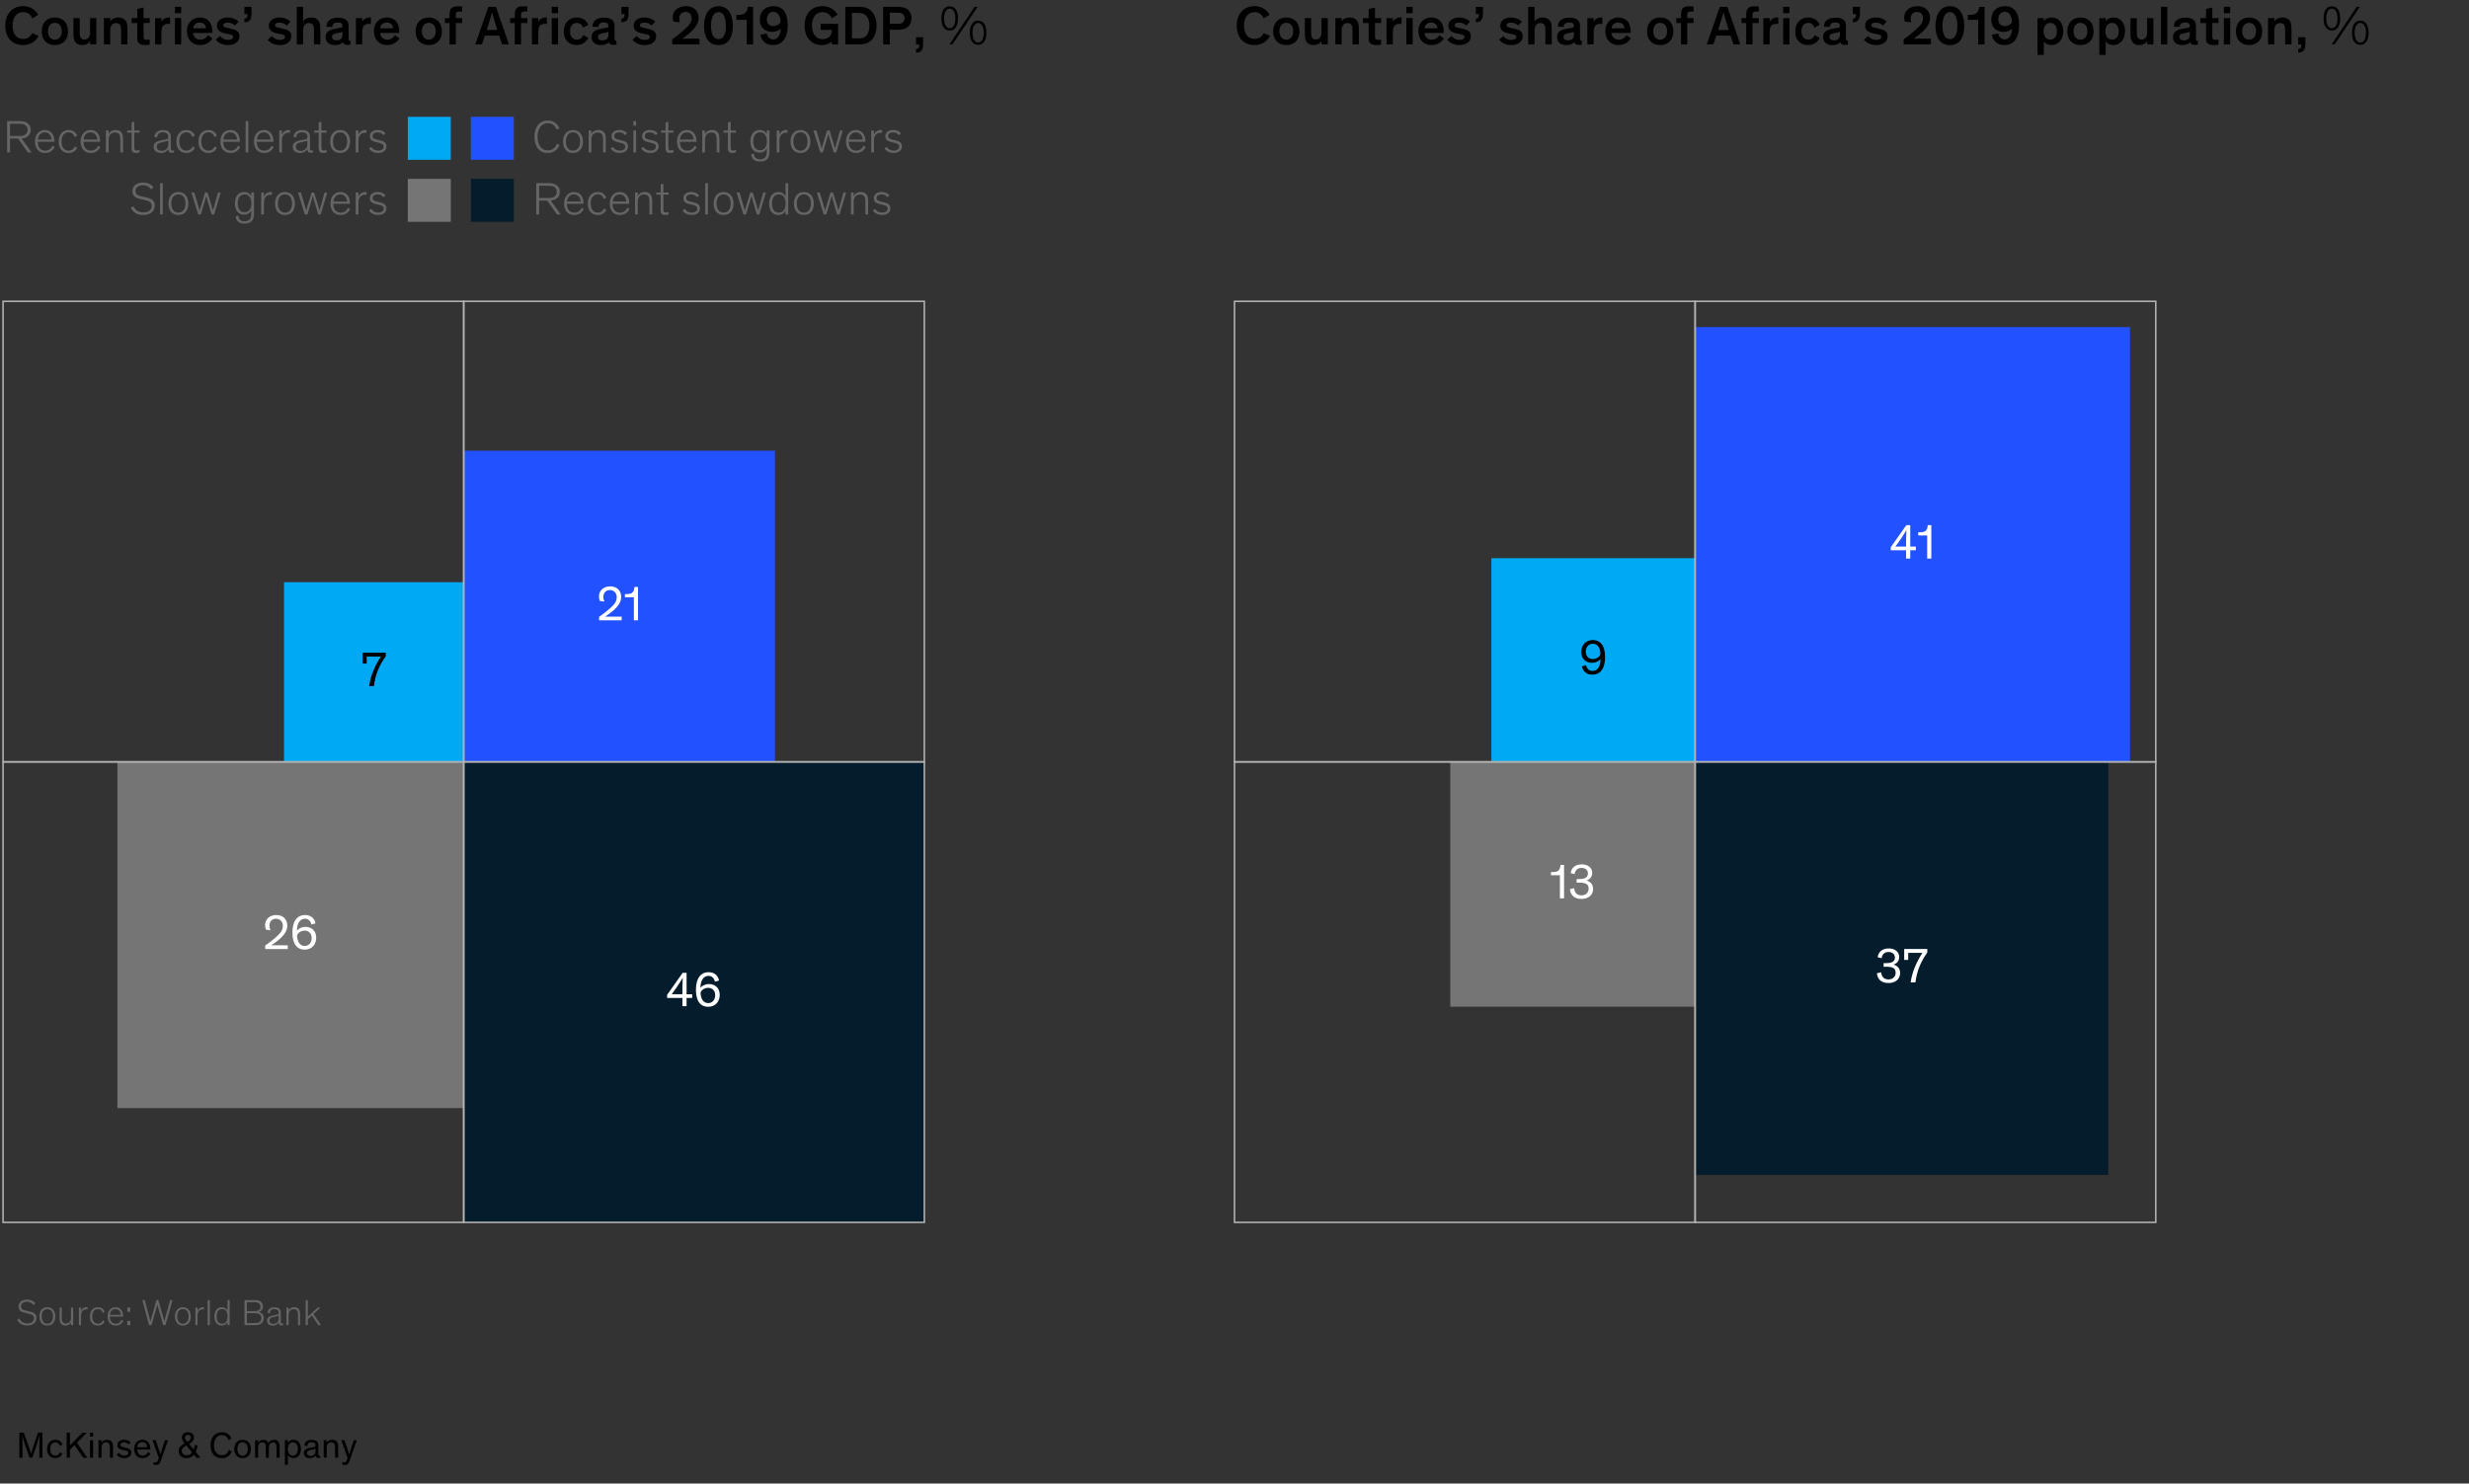 <?xml version="1.0" encoding="utf-8"?>
<!-- Generator: Adobe Illustrator 26.5.3, SVG Export Plug-In . SVG Version: 6.00 Build 0)  -->
<svg version="1.1" xmlns="http://www.w3.org/2000/svg" xmlns:xlink="http://www.w3.org/1999/xlink" x="0px" y="0px"
	 viewBox="0 0 804 483.21" style="enable-background:new 0 0 804 483.21;" xml:space="preserve">
<rect x="0" y="0" width="804" height="483.21" fill="#333333" stroke="none"/>
<style type="text/css">
	.st0{display:none;}
	.st1{display:inline;}
	.st2{fill:none;}
	.st3{display:inline;opacity:0.45;fill:#E6D7BC;}
	.st4{fill:#656565;}
	.st5{fill:#051C2C;}
	.st6{fill:#757575;}
	.st7{fill:#2251FF;}
	.st8{fill:#00A9F4;}
	.st9{fill:none;stroke:#B3B3B3;stroke-width:0.5;stroke-miterlimit:10;}
	.st10{fill:none;stroke:#757575;stroke-width:0.5;stroke-miterlimit:10;}
	.st11{fill:#FFFFFF;}
</style>
<g id="Rules_and_guides" class="st0">
	<rect id="_x3C_Spacer_x3E__Above_source" y="431.62" class="st3" width="804" height="35"/>
	<rect id="_x3C_Spacer_x3E__Below_chart_title" y="14.46" class="st3" width="804" height="25"/>
</g>
<g id="Exhibit">
	<g>
		<g id="Footnote_x2C__source_00000113353237447295023620000017651447835918865814_">
			<g>
				<g>
					<path d="M9.64,474.8l-1.33-3.73c-0.29-0.8-0.91-2.83-1.04-3.41H7.25c0.04,0.34,0.08,2.43,0.08,3.31v3.83H6.3v-8.16h1.44
						l1.51,4.2c0.35,0.95,0.77,2.33,0.85,2.58h0.02c0.1-0.35,0.49-1.62,0.76-2.4l1.5-4.38h1.45v8.16H12.8v-3.85
						c0-0.89,0.08-2.89,0.11-3.39h-0.02c-0.19,0.7-0.74,2.53-0.96,3.15l-1.39,4.09H9.64z"/>
					<path d="M19.52,470.95c-0.25-0.72-0.73-1.15-1.49-1.15c-1.03,0-1.69,0.82-1.69,2.16c0,1.33,0.67,2.13,1.69,2.13
						c0.78,0,1.24-0.41,1.52-1.04l0.8,0.44c-0.35,0.74-1.1,1.45-2.34,1.45c-1.63,0-2.69-1.1-2.69-2.97s1.12-3.01,2.69-3.01
						c1.2,0,1.99,0.62,2.34,1.54L19.52,470.95z"/>
					<path d="M28.45,474.8h-1.33l-2.89-4.1l-1.45,1.45v2.65h-1.06v-8.16h1.06v4.17l4.08-4.17h1.43l-3.25,3.29L28.45,474.8z"/>
					<path d="M30.32,467.92h-1v-1.27h1V467.92z M30.32,474.8h-1v-5.71h1V474.8z"/>
					<path d="M36.8,474.8h-1v-3.14c0-1.43-0.42-1.87-1.27-1.87c-1.03,0-1.46,0.83-1.46,1.71v3.3h-1v-5.71h1v0.85
						c0.24-0.54,0.84-0.98,1.79-0.98c1.4,0,1.94,0.9,1.94,2.3V474.8z"/>
					<path d="M41.9,470.5c-0.34-0.4-0.84-0.71-1.56-0.71c-0.62,0-1.14,0.28-1.14,0.78c0,0.52,0.4,0.67,1.18,0.84l0.72,0.18
						c0.91,0.23,1.68,0.52,1.68,1.55c0,1.18-1.08,1.81-2.31,1.81c-1.27,0-2.13-0.62-2.49-1.18l0.73-0.59
						c0.35,0.52,0.94,0.92,1.8,0.92c0.83,0,1.27-0.35,1.27-0.88c0-0.53-0.43-0.62-1.06-0.77l-0.83-0.19
						c-1.01-0.23-1.68-0.62-1.68-1.61c0-1.13,1.06-1.7,2.15-1.7s1.82,0.43,2.22,0.88L41.9,470.5z"/>
					<path d="M44.69,472.13c0.05,1.28,0.72,1.95,1.76,1.95s1.56-0.67,1.8-1.12l0.73,0.53c-0.35,0.62-1.19,1.45-2.55,1.45
						c-1.62,0-2.76-1.08-2.76-3.02c0-1.78,1.13-2.96,2.71-2.96c1.7,0,2.58,1.24,2.58,3v0.17H44.69z M47.9,471.37
						c-0.01-0.89-0.54-1.64-1.54-1.64c-1.02,0-1.61,0.67-1.67,1.64H47.9z"/>
					<path d="M54.73,469.09l-2.34,6.66c-0.36,1.01-0.7,1.43-1.6,1.43c-0.36,0-0.55-0.02-0.78-0.06v-0.88
						c0.2,0.05,0.4,0.07,0.64,0.07c0.4,0,0.62-0.16,0.85-0.84l0.2-0.6l-2.04-5.78h1.07l0.98,2.99l0.52,1.62h0.02
						c0.13-0.4,0.28-0.92,0.49-1.59l0.98-3.01H54.73z"/>
					<path d="M63.14,473.8c-0.62,0.79-1.44,1.15-2.43,1.15c-1.34,0-2.53-0.82-2.53-2.29c0-1.29,0.88-1.96,1.94-2.51
						c-0.23-0.28-0.89-1.02-0.89-1.91c0-0.9,0.72-1.74,1.97-1.74c1.3,0,1.94,0.79,1.94,1.67c0,0.9-0.54,1.61-1.57,2.18l1.5,1.79
						c0.16-0.41,0.29-0.9,0.37-1.55l0.91,0.25c-0.11,0.8-0.32,1.5-0.62,2.1l1.58,1.86H64L63.14,473.8z M60.67,470.82
						c-0.77,0.44-1.48,0.9-1.48,1.76c0,0.95,0.79,1.44,1.6,1.44c0.7,0,1.36-0.34,1.75-0.95L60.67,470.82z M62.12,468.25
						c0-0.58-0.42-0.89-0.94-0.89c-0.55,0-0.94,0.32-0.94,0.85c0,0.72,0.71,1.32,0.78,1.46C61.69,469.33,62.12,468.84,62.12,468.25z
						"/>
					<path d="M74.45,469.03c-0.36-0.95-1.09-1.59-2.22-1.59c-1.64,0-2.55,1.38-2.55,3.27c0,1.94,0.91,3.29,2.57,3.29
						c1.2,0,1.91-0.72,2.22-1.69l1.01,0.35c-0.36,1.12-1.33,2.29-3.25,2.29c-2.37,0-3.67-1.72-3.67-4.22c0-2.5,1.38-4.22,3.69-4.22
						c1.76,0,2.78,1.04,3.15,2.07L74.45,469.03z"/>
					<path d="M78.99,468.96c1.67,0,2.71,1.19,2.71,3.01c0,1.81-1.03,2.97-2.71,2.97c-1.68,0-2.7-1.16-2.7-2.97
						C76.29,470.15,77.32,468.96,78.99,468.96z M78.99,474.14c1.01,0,1.7-0.82,1.7-2.18c0-1.4-0.67-2.21-1.7-2.21
						c-1.02,0-1.69,0.82-1.69,2.21C77.3,473.34,78,474.14,78.99,474.14z"/>
					<path d="M86.57,474.8v-3.08c0-1.2-0.19-1.94-1.14-1.94c-0.9,0-1.37,0.74-1.37,1.86v3.17h-1v-5.71h1v0.85
						c0.26-0.58,0.91-0.98,1.73-0.98c0.83,0,1.4,0.43,1.58,1.06c0.3-0.59,0.94-1.06,1.87-1.06c1.28,0,1.82,0.77,1.82,2.15v3.69h-1
						v-3.08c0-1.2-0.19-1.94-1.14-1.94c-0.9,0-1.37,0.74-1.37,1.86v3.17H86.57z"/>
					<path d="M93.76,473.96v3.12h-1v-7.99h1v0.84c0.29-0.53,0.94-0.97,1.77-0.97c1.49,0,2.47,1.15,2.47,3.01
						c0,1.81-1,2.97-2.46,2.97C94.68,474.95,94.08,474.53,93.76,473.96z M95.36,474.11c1.01,0,1.63-0.8,1.63-2.16
						c0-1.38-0.65-2.16-1.64-2.16c-0.98,0-1.62,0.79-1.62,2.17C93.73,473.32,94.36,474.11,95.36,474.11z"/>
					<path d="M99.15,470.91c0.01-1.24,0.89-1.92,2.29-1.92c1.15,0,2.19,0.34,2.22,1.7c0,0.31,0.01,0.65,0.01,0.97v1.91
						c0,0.46,0.12,0.61,0.42,0.61c0.07,0,0.16-0.01,0.23-0.02v0.66c-0.13,0.04-0.31,0.07-0.61,0.07c-0.53,0-0.89-0.2-0.91-0.77
						c-0.24,0.29-0.77,0.83-1.88,0.83c-1.14,0-1.99-0.58-1.99-1.68c0-1.17,1-1.55,2.27-1.75l0.73-0.12c0.54-0.08,0.8-0.18,0.8-0.61
						c0-0.6-0.29-1.01-1.28-1.01c-1.01,0-1.36,0.49-1.36,1.2L99.15,470.91z M102.34,473.77c0.24-0.24,0.4-0.54,0.4-1.1v-0.8
						c-0.05,0.04-0.1,0.11-0.47,0.18l-1.07,0.22c-0.8,0.17-1.22,0.43-1.22,0.98c0,0.67,0.53,0.96,1.2,0.96
						C101.66,474.2,102.06,474.06,102.34,473.77z"/>
					<path d="M110.13,474.8h-1v-3.14c0-1.43-0.42-1.87-1.27-1.87c-1.03,0-1.46,0.83-1.46,1.71v3.3h-1v-5.71h1v0.85
						c0.24-0.54,0.84-0.98,1.79-0.98c1.4,0,1.94,0.9,1.94,2.3V474.8z"/>
					<path d="M116.21,469.09l-2.34,6.66c-0.36,1.01-0.7,1.43-1.6,1.43c-0.36,0-0.55-0.02-0.78-0.06v-0.88
						c0.2,0.05,0.4,0.07,0.64,0.07c0.4,0,0.62-0.16,0.85-0.84l0.2-0.6l-2.04-5.78h1.07l0.98,2.99l0.52,1.62h0.02
						c0.13-0.4,0.28-0.92,0.49-1.59l0.98-3.01H116.21z"/>
				</g>
			</g>
		</g>
	</g>
	<g>
		<path d="M12.56,11.66c-0.56,1.13-2,3.02-5.01,3.02c-3.76,0-5.83-2.61-5.83-6.34C1.72,4.6,3.97,2,7.55,2
			c2.85,0,4.27,1.75,4.88,2.81l-1.89,1.17C9.95,4.71,8.98,3.95,7.55,3.95c-2.16,0-3.46,1.73-3.46,4.39c0,2.67,1.26,4.34,3.46,4.34
			c1.39,0,2.38-0.7,2.95-1.89L12.56,11.66z"/>
		<path d="M17.87,5.7c2.61,0,4.29,1.76,4.29,4.52c0,2.74-1.66,4.46-4.29,4.46c-2.63,0-4.29-1.73-4.29-4.46
			C13.58,7.46,15.26,5.7,17.87,5.7z M17.87,12.92c1.31,0,2.25-1.04,2.25-2.74c0-1.73-0.9-2.74-2.25-2.74
			c-1.35,0-2.25,1.03-2.25,2.74S16.55,12.92,17.87,12.92z"/>
		<path d="M23.91,5.89h2.05v4.77c0,1.33,0.29,2.2,1.55,2.2c1.28,0,1.82-0.99,1.82-2.36V5.89h2.05v8.57h-2.05v-1.1
			c-0.41,0.72-1.31,1.31-2.58,1.31c-1.15,0-2.84-0.43-2.84-3.33V5.89z"/>
		<path d="M41.48,14.46h-2.05v-4.32c0-0.65-0.02-1.21-0.14-1.64c-0.18-0.61-0.63-0.99-1.51-0.99c-1.28,0-1.89,0.99-1.89,2.38v4.57
			h-2.05V5.89h2.05v1.12c0.4-0.76,1.37-1.31,2.67-1.31c0.97,0,1.78,0.29,2.36,1.06c0.4,0.56,0.58,1.21,0.58,2.86V14.46z"/>
		<path d="M48.76,14.54c-0.4,0.09-0.92,0.14-1.53,0.14c-0.83,0-1.69-0.16-2.16-0.74c-0.34-0.41-0.36-0.9-0.36-1.73V7.5h-1.84v-1.6
			h1.84V2.9l2.05-0.45v3.44h2v1.6h-2v4.38c0,0.49,0.07,0.72,0.23,0.88c0.16,0.18,0.5,0.23,0.86,0.23c0.36,0,0.68-0.04,0.9-0.07
			V14.54z"/>
		<path d="M52.57,5.89v1.26c0.16-0.43,0.85-1.46,2.5-1.46c0.11,0,0.14,0,0.32,0.02V7.8c-0.2-0.02-0.4-0.04-0.58-0.04
			c-1.1,0-1.71,0.4-2.02,1.15c-0.16,0.43-0.23,0.94-0.23,1.69v3.85h-2.05V5.89H52.57z"/>
		<path d="M59.01,4.31h-2.05V2.22h2.05V4.31z M59.01,14.46h-2.05V5.89h2.05V14.46z"/>
		<path d="M69.17,12.52c-0.38,0.59-1.53,2.16-4.03,2.16c-2.54,0-4.27-1.8-4.27-4.57c0-2.65,1.82-4.41,4.21-4.41
			c2.74,0,4.05,1.89,4.05,4.52c0,0.14-0.02,0.38-0.02,0.52h-6.25c0.14,1.17,0.86,2.18,2.38,2.18c1.55,0,2.23-1.04,2.5-1.48
			L69.17,12.52z M62.92,9.21h4.18c-0.05-1.12-0.85-1.87-2.02-1.87C63.77,7.33,62.97,8.18,62.92,9.21z"/>
		<path d="M76.49,8.32c-0.59-0.58-1.42-0.95-2.41-0.95c-0.81,0-1.4,0.29-1.4,0.83c0,0.61,0.59,0.74,1.8,0.99l1.03,0.23
			c1.3,0.31,2.47,0.79,2.47,2.36c0,1.96-1.78,2.9-3.75,2.9c-2.05,0-3.44-1.01-3.96-1.75l1.39-1.22c0.49,0.65,1.31,1.28,2.63,1.28
			c1.03,0,1.62-0.36,1.62-0.97c0-0.59-0.49-0.7-1.31-0.88l-1.28-0.27c-1.49-0.32-2.67-0.95-2.67-2.52c0-1.85,1.82-2.65,3.46-2.65
			c1.71,0,3.02,0.74,3.58,1.35L76.49,8.32z"/>
		<path d="M81.91,2.22v1.84c0,0.32-0.02,0.74-0.04,1.03c-0.13,1.3-0.59,2.12-2.29,2.16V6.07c0.67-0.05,1.03-0.31,1.03-1.28V4.58
			h-1.03V2.22H81.91z"/>
		<path d="M93.38,8.32c-0.59-0.58-1.42-0.95-2.41-0.95c-0.81,0-1.4,0.29-1.4,0.83c0,0.61,0.59,0.74,1.8,0.99l1.03,0.23
			c1.3,0.31,2.47,0.79,2.47,2.36c0,1.96-1.78,2.9-3.75,2.9c-2.05,0-3.44-1.01-3.96-1.75l1.39-1.22c0.49,0.65,1.31,1.28,2.63,1.28
			c1.03,0,1.62-0.36,1.62-0.97c0-0.59-0.49-0.7-1.31-0.88l-1.28-0.27c-1.49-0.32-2.67-0.95-2.67-2.52c0-1.85,1.82-2.65,3.46-2.65
			c1.71,0,3.02,0.74,3.58,1.35L93.38,8.32z"/>
		<path d="M104.29,14.46h-2.05v-4.32c0-0.65-0.02-1.21-0.14-1.64c-0.18-0.61-0.63-0.99-1.51-0.99c-1.28,0-1.89,0.99-1.89,2.38v4.57
			h-2.05V2.22h2.05v4.79c0.4-0.76,1.37-1.31,2.67-1.31c0.97,0,1.78,0.29,2.36,1.06c0.4,0.56,0.58,1.21,0.58,2.86V14.46z"/>
		<path d="M113.5,12.57c0,0.5,0.09,0.7,0.5,0.7h0.13v1.24c-0.23,0.05-0.5,0.11-1.04,0.11c-0.76,0-1.28-0.25-1.42-0.88
			c-0.36,0.38-1.08,0.94-2.57,0.94c-1.78,0-3.06-0.86-3.06-2.61c0-2.05,1.58-2.47,4.16-2.9l0.65-0.11c0.5-0.09,0.68-0.2,0.68-0.58
			V8.41c0-0.68-0.47-1.1-1.55-1.1c-1.13,0-1.71,0.5-1.73,1.46l-1.93-0.05c0-2.12,1.62-2.97,3.75-2.97c1.98,0,3.44,0.67,3.44,2.59
			V12.57z M111.52,11.4v-1.06c-0.2,0.09-0.41,0.18-0.74,0.25l-1.17,0.23c-0.99,0.2-1.48,0.5-1.48,1.19c0,0.72,0.5,1.13,1.48,1.13
			C110.67,13.15,111.52,12.61,111.52,11.4z"/>
		<path d="M117.96,5.89v1.26c0.16-0.43,0.85-1.46,2.5-1.46c0.11,0,0.14,0,0.32,0.02V7.8c-0.2-0.02-0.4-0.04-0.58-0.04
			c-1.1,0-1.71,0.4-2.02,1.15c-0.16,0.43-0.23,0.94-0.23,1.69v3.85h-2.05V5.89H117.96z"/>
		<path d="M130.06,12.52c-0.38,0.59-1.53,2.16-4.03,2.16c-2.54,0-4.27-1.8-4.27-4.57c0-2.65,1.82-4.41,4.21-4.41
			c2.74,0,4.05,1.89,4.05,4.52c0,0.14-0.02,0.38-0.02,0.52h-6.25c0.14,1.17,0.86,2.18,2.38,2.18c1.55,0,2.23-1.04,2.5-1.48
			L130.06,12.52z M123.81,9.21h4.18c-0.05-1.12-0.85-1.87-2.02-1.87C124.66,7.33,123.87,8.18,123.81,9.21z"/>
		<path d="M139.62,5.7c2.61,0,4.29,1.76,4.29,4.52c0,2.74-1.66,4.46-4.29,4.46c-2.63,0-4.29-1.73-4.29-4.46
			C135.33,7.46,137.01,5.7,139.62,5.7z M139.62,12.92c1.31,0,2.25-1.04,2.25-2.74c0-1.73-0.9-2.74-2.25-2.74
			c-1.35,0-2.25,1.03-2.25,2.74S138.3,12.92,139.62,12.92z"/>
		<path d="M150.49,7.5h-2.05v6.97h-2.05V7.5h-1.51v-1.6h1.51V4.83c0-0.76,0.09-1.21,0.25-1.6c0.36-0.83,1.15-1.19,2.5-1.19
			c0.59,0,1.04,0.05,1.35,0.09v1.66c-0.23-0.02-0.4-0.04-0.74-0.04c-0.59,0-0.94,0.07-1.13,0.34c-0.13,0.18-0.18,0.45-0.18,0.9v0.9
			h2.05V7.5z"/>
		<path d="M156.93,14.46h-2.16l4.27-12.24h2.45l4.23,12.24h-2.23l-0.95-2.86h-4.63L156.93,14.46z M161.09,6.97
			c-0.27-0.92-0.61-2-0.86-2.9h-0.02c-0.25,0.9-0.61,2.07-0.9,3.04l-0.81,2.65h3.42L161.09,6.97z"/>
		<path d="M171.73,7.5h-2.05v6.97h-2.05V7.5h-1.51v-1.6h1.51V4.83c0-0.76,0.09-1.21,0.25-1.6c0.36-0.83,1.15-1.19,2.5-1.19
			c0.59,0,1.04,0.05,1.35,0.09v1.66c-0.23-0.02-0.4-0.04-0.74-0.04c-0.59,0-0.94,0.07-1.13,0.34c-0.13,0.18-0.18,0.45-0.18,0.9v0.9
			h2.05V7.5z"/>
		<path d="M175.27,5.89v1.26c0.16-0.43,0.85-1.46,2.5-1.46c0.11,0,0.14,0,0.32,0.02V7.8c-0.2-0.02-0.4-0.04-0.58-0.04
			c-1.1,0-1.71,0.4-2.02,1.15c-0.16,0.43-0.23,0.94-0.23,1.69v3.85h-2.05V5.89H175.27z"/>
		<path d="M181.72,4.31h-2.05V2.22h2.05V4.31z M181.72,14.46h-2.05V5.89h2.05V14.46z"/>
		<path d="M189.85,9.01c-0.31-0.92-0.95-1.55-2-1.55c-1.37,0-2.23,1.01-2.23,2.72s0.88,2.72,2.23,2.72c1.17,0,1.75-0.68,2.05-1.46
			l1.66,0.88c-0.4,0.92-1.57,2.36-3.76,2.36c-2.48,0-4.21-1.58-4.21-4.46s1.85-4.52,4.21-4.52c2,0,3.24,1.06,3.76,2.41L189.85,9.01z
			"/>
		<path d="M200.12,12.57c0,0.5,0.09,0.7,0.5,0.7h0.13v1.24c-0.23,0.05-0.5,0.11-1.04,0.11c-0.76,0-1.28-0.25-1.42-0.88
			c-0.36,0.38-1.08,0.94-2.57,0.94c-1.78,0-3.06-0.86-3.06-2.61c0-2.05,1.58-2.47,4.16-2.9l0.65-0.11c0.5-0.09,0.68-0.2,0.68-0.58
			V8.41c0-0.68-0.47-1.1-1.55-1.1c-1.13,0-1.71,0.5-1.73,1.46l-1.93-0.05c0-2.12,1.62-2.97,3.75-2.97c1.98,0,3.44,0.67,3.44,2.59
			V12.57z M198.13,11.4v-1.06c-0.2,0.09-0.41,0.18-0.74,0.25l-1.17,0.23c-0.99,0.2-1.48,0.5-1.48,1.19c0,0.72,0.5,1.13,1.48,1.13
			C197.29,13.15,198.13,12.61,198.13,11.4z"/>
		<path d="M204.69,2.22v1.84c0,0.32-0.02,0.74-0.04,1.03c-0.13,1.3-0.59,2.12-2.29,2.16V6.07c0.67-0.05,1.03-0.31,1.03-1.28V4.58
			h-1.03V2.22H204.69z"/>
		<path d="M212.19,8.32c-0.59-0.58-1.42-0.95-2.41-0.95c-0.81,0-1.4,0.29-1.4,0.83c0,0.61,0.59,0.74,1.8,0.99l1.03,0.23
			c1.3,0.31,2.47,0.79,2.47,2.36c0,1.96-1.78,2.9-3.75,2.9c-2.05,0-3.44-1.01-3.96-1.75l1.39-1.22c0.49,0.65,1.31,1.28,2.63,1.28
			c1.03,0,1.62-0.36,1.62-0.97c0-0.59-0.49-0.7-1.31-0.88L209,10.86c-1.49-0.32-2.66-0.95-2.66-2.52c0-1.85,1.82-2.65,3.46-2.65
			c1.71,0,3.02,0.74,3.58,1.35L212.19,8.32z"/>
		<path d="M219.28,7.01c-0.11-0.32-0.22-0.72-0.22-1.3c0-2.14,1.73-3.71,4.32-3.71c2.49,0,4.11,1.51,4.11,3.8
			c0,2.77-2.56,4.75-4.7,6.36l-0.56,0.43v0.02c0,0,0.67-0.02,1.91-0.02h3.64v1.87h-8.88v-1.67c1.01-0.67,1.96-1.37,3.74-2.97
			c1.53-1.37,2.58-2.29,2.58-3.89c0-1.24-0.77-2.05-2.02-2.05c-1.37,0-2.02,1.06-2.02,2.23c0,0.4,0.07,0.81,0.2,1.19L219.28,7.01z"
			/>
		<path d="M233.99,14.68c-3.48,0-4.72-2.83-4.72-6.28c0-2.95,1.15-6.39,4.72-6.39c3.4,0,4.65,3.13,4.65,6.39
			C238.63,11.51,237.63,14.68,233.99,14.68z M233.99,3.95c-1.93,0-2.45,2.38-2.45,4.48c0,2.07,0.52,4.3,2.45,4.3s2.39-2.23,2.39-4.3
			C236.38,6.33,235.9,3.95,233.99,3.95z"/>
		<path d="M245.24,14.46h-2.07V6.47h-3.37V4.83h0.65c0.97,0,1.62-0.18,2.09-0.52c0.61-0.45,0.9-1.15,0.94-2.09h1.76V14.46z"/>
		<path d="M249.67,10.9c0.18,0.77,0.74,1.94,2.14,1.94c1.6,0,2.36-1.69,2.41-3.51c-0.43,0.43-1.35,1.06-2.77,1.06
			c-2.14,0-4.02-1.3-4.02-3.94c0-2.68,1.69-4.45,4.45-4.45c2.86,0,4.63,1.94,4.63,6.19c0,4.09-1.67,6.48-4.79,6.48
			c-2.61,0-3.76-1.55-4.12-3.35L249.67,10.9z M251.88,8.49c1.21,0,2.05-0.76,2.3-1.19c0.02-1.44-0.54-3.46-2.3-3.46
			c-1.3,0-2.16,0.97-2.16,2.47C249.72,7.64,250.51,8.49,251.88,8.49z"/>
		<path d="M267.83,2c2.92,0,4.32,1.75,4.93,2.81l-1.89,1.17c-0.59-1.28-1.6-2.03-3.02-2.03c-2.16,0-3.46,1.73-3.46,4.39
			c0,2.67,1.31,4.41,3.49,4.41c2.05,0,2.92-1.17,3.02-3.02h-3.67V7.77h5.69v6.7h-2.05v-0.94c-0.7,0.63-1.87,1.15-3.22,1.15
			c-3.55,0-5.64-2.61-5.64-6.34C262.01,4.6,264.12,2,267.83,2z"/>
		<path d="M275.26,14.46V2.22h3.42c1.98,0,3.22,0,4.47,0.86c1.33,0.97,2.29,2.83,2.29,5.22c0,2.05-0.65,3.8-1.78,4.88
			c-1.31,1.28-2.74,1.28-5.02,1.28H275.26z M277.44,12.5h1.42c1.37,0,2.41-0.02,3.17-0.74c0.58-0.59,1.1-1.87,1.1-3.39
			c0-1.49-0.43-2.72-1.26-3.44c-0.72-0.63-1.64-0.72-3.24-0.72h-1.19V12.5z"/>
		<path d="M287.59,2.22h4.09c1.51,0,2.94,0.07,3.93,0.92c0.76,0.65,1.21,1.66,1.21,2.79c0,1.15-0.45,2.2-1.21,2.85
			c-0.99,0.85-2.41,0.92-3.93,0.92h-1.93v4.77h-2.16V2.22z M289.75,7.75h2.23c0.86,0,1.35-0.07,1.71-0.23
			c0.54-0.27,0.88-0.88,0.88-1.58c0-0.68-0.34-1.31-0.88-1.57c-0.36-0.16-0.85-0.23-1.71-0.23h-2.23V7.75z"/>
		<path d="M300.62,12.11v1.84c0,0.32-0.02,0.74-0.04,1.03c-0.13,1.3-0.59,2.12-2.29,2.16v-1.17c0.67-0.05,1.03-0.31,1.03-1.28v-0.22
			h-1.03v-2.36H300.62z"/>
		<path d="M309.26,9.93c-2.12,0-2.7-2.05-2.7-3.93s0.58-3.93,2.7-3.93s2.7,2.05,2.7,3.93S311.39,9.93,309.26,9.93z M309.26,2.81
			c-1.26,0-1.84,1.46-1.84,3.19s0.58,3.19,1.84,3.19S311.1,7.73,311.1,6S310.52,2.81,309.26,2.81z M318.35,2.22l-8.19,12.24h-0.99
			l8.19-12.24H318.35z M318.52,14.59c-2.12,0-2.7-2.05-2.7-3.93s0.58-3.92,2.7-3.92c2.12,0,2.7,2.05,2.7,3.92
			S320.64,14.59,318.52,14.59z M318.52,7.48c-1.26,0-1.84,1.46-1.84,3.19s0.58,3.19,1.84,3.19c1.26,0,1.84-1.46,1.84-3.19
			S319.78,7.48,318.52,7.48z"/>
	</g>
	<g>
		<path d="M413.56,11.66c-0.56,1.13-2,3.02-5.01,3.02c-3.76,0-5.83-2.61-5.83-6.34c0-3.75,2.25-6.34,5.83-6.34
			c2.84,0,4.27,1.75,4.88,2.81l-1.89,1.17c-0.59-1.28-1.57-2.03-2.99-2.03c-2.16,0-3.46,1.73-3.46,4.39c0,2.67,1.26,4.34,3.46,4.34
			c1.39,0,2.38-0.7,2.95-1.89L413.56,11.66z"/>
		<path d="M418.87,5.7c2.61,0,4.29,1.76,4.29,4.52c0,2.74-1.66,4.46-4.29,4.46s-4.29-1.73-4.29-4.46
			C414.58,7.46,416.26,5.7,418.87,5.7z M418.87,12.92c1.31,0,2.25-1.04,2.25-2.74c0-1.73-0.9-2.74-2.25-2.74s-2.25,1.03-2.25,2.74
			S417.55,12.92,418.87,12.92z"/>
		<path d="M424.91,5.89h2.05v4.77c0,1.33,0.29,2.2,1.55,2.2c1.28,0,1.82-0.99,1.82-2.36V5.89h2.05v8.57h-2.05v-1.1
			c-0.41,0.72-1.31,1.31-2.58,1.31c-1.15,0-2.84-0.43-2.84-3.33V5.89z"/>
		<path d="M442.48,14.46h-2.05v-4.32c0-0.65-0.02-1.21-0.14-1.64c-0.18-0.61-0.63-0.99-1.51-0.99c-1.28,0-1.89,0.99-1.89,2.38v4.57
			h-2.05V5.89h2.05v1.12c0.4-0.76,1.37-1.31,2.67-1.31c0.97,0,1.78,0.29,2.36,1.06c0.4,0.56,0.58,1.21,0.58,2.86V14.46z"/>
		<path d="M449.75,14.54c-0.4,0.09-0.92,0.14-1.53,0.14c-0.83,0-1.69-0.16-2.16-0.74c-0.34-0.41-0.36-0.9-0.36-1.73V7.5h-1.84v-1.6
			h1.84V2.9l2.05-0.45v3.44h2v1.6h-2v4.38c0,0.49,0.07,0.72,0.23,0.88c0.16,0.18,0.5,0.23,0.86,0.23c0.36,0,0.68-0.04,0.9-0.07
			V14.54z"/>
		<path d="M453.57,5.89v1.26c0.16-0.43,0.85-1.46,2.5-1.46c0.11,0,0.14,0,0.32,0.02V7.8c-0.2-0.02-0.4-0.04-0.58-0.04
			c-1.1,0-1.71,0.4-2.02,1.15c-0.16,0.43-0.23,0.94-0.23,1.69v3.85h-2.05V5.89H453.57z"/>
		<path d="M460.01,4.31h-2.05V2.22h2.05V4.31z M460.01,14.46h-2.05V5.89h2.05V14.46z"/>
		<path d="M470.17,12.52c-0.38,0.59-1.53,2.16-4.03,2.16c-2.54,0-4.27-1.8-4.27-4.57c0-2.65,1.82-4.41,4.21-4.41
			c2.74,0,4.05,1.89,4.05,4.52c0,0.14-0.02,0.38-0.02,0.52h-6.25c0.14,1.17,0.86,2.18,2.38,2.18c1.55,0,2.23-1.04,2.5-1.48
			L470.17,12.52z M463.92,9.21h4.18c-0.05-1.12-0.85-1.87-2.02-1.87C464.77,7.33,463.97,8.18,463.92,9.21z"/>
		<path d="M477.49,8.32c-0.59-0.58-1.42-0.95-2.41-0.95c-0.81,0-1.4,0.29-1.4,0.83c0,0.61,0.59,0.74,1.8,0.99l1.03,0.23
			c1.3,0.31,2.47,0.79,2.47,2.36c0,1.96-1.78,2.9-3.75,2.9c-2.05,0-3.44-1.01-3.96-1.75l1.39-1.22c0.49,0.65,1.31,1.28,2.63,1.28
			c1.03,0,1.62-0.36,1.62-0.97c0-0.59-0.49-0.7-1.31-0.88l-1.28-0.27c-1.49-0.32-2.67-0.95-2.67-2.52c0-1.85,1.82-2.65,3.46-2.65
			c1.71,0,3.03,0.74,3.58,1.35L477.49,8.32z"/>
		<path d="M482.91,2.22v1.84c0,0.32-0.02,0.74-0.04,1.03c-0.13,1.3-0.59,2.12-2.29,2.16V6.07c0.67-0.05,1.03-0.31,1.03-1.28V4.58
			h-1.03V2.22H482.91z"/>
		<path d="M494.38,8.32c-0.59-0.58-1.42-0.95-2.41-0.95c-0.81,0-1.4,0.29-1.4,0.83c0,0.61,0.59,0.74,1.8,0.99l1.03,0.23
			c1.3,0.31,2.47,0.79,2.47,2.36c0,1.96-1.78,2.9-3.75,2.9c-2.05,0-3.44-1.01-3.96-1.75l1.39-1.22c0.49,0.65,1.31,1.28,2.63,1.28
			c1.03,0,1.62-0.36,1.62-0.97c0-0.59-0.49-0.7-1.31-0.88l-1.28-0.27c-1.49-0.32-2.67-0.95-2.67-2.52c0-1.85,1.82-2.65,3.46-2.65
			c1.71,0,3.03,0.74,3.58,1.35L494.38,8.32z"/>
		<path d="M505.29,14.46h-2.05v-4.32c0-0.65-0.02-1.21-0.14-1.64c-0.18-0.61-0.63-0.99-1.51-0.99c-1.28,0-1.89,0.99-1.89,2.38v4.57
			h-2.05V2.22h2.05v4.79c0.4-0.76,1.37-1.31,2.67-1.31c0.97,0,1.78,0.29,2.36,1.06c0.4,0.56,0.58,1.21,0.58,2.86V14.46z"/>
		<path d="M514.5,12.57c0,0.5,0.09,0.7,0.5,0.7h0.13v1.24c-0.23,0.05-0.5,0.11-1.04,0.11c-0.76,0-1.28-0.25-1.42-0.88
			c-0.36,0.38-1.08,0.94-2.58,0.94c-1.78,0-3.06-0.86-3.06-2.61c0-2.05,1.58-2.47,4.16-2.9l0.65-0.11c0.5-0.09,0.68-0.2,0.68-0.58
			V8.41c0-0.68-0.47-1.1-1.55-1.1c-1.13,0-1.71,0.5-1.73,1.46l-1.93-0.05c0-2.12,1.62-2.97,3.75-2.97c1.98,0,3.44,0.67,3.44,2.59
			V12.57z M512.52,11.4v-1.06c-0.2,0.09-0.42,0.18-0.74,0.25l-1.17,0.23c-0.99,0.2-1.48,0.5-1.48,1.19c0,0.72,0.5,1.13,1.48,1.13
			C511.67,13.15,512.52,12.61,512.52,11.4z"/>
		<path d="M518.96,5.89v1.26c0.16-0.43,0.85-1.46,2.5-1.46c0.11,0,0.14,0,0.32,0.02V7.8c-0.2-0.02-0.4-0.04-0.58-0.04
			c-1.1,0-1.71,0.4-2.02,1.15c-0.16,0.43-0.23,0.94-0.23,1.69v3.85h-2.05V5.89H518.96z"/>
		<path d="M531.06,12.52c-0.38,0.59-1.53,2.16-4.03,2.16c-2.54,0-4.27-1.8-4.27-4.57c0-2.65,1.82-4.41,4.21-4.41
			c2.74,0,4.05,1.89,4.05,4.52c0,0.14-0.02,0.38-0.02,0.52h-6.25c0.14,1.17,0.86,2.18,2.38,2.18c1.55,0,2.23-1.04,2.5-1.48
			L531.06,12.52z M524.81,9.21h4.18c-0.05-1.12-0.85-1.87-2.02-1.87C525.66,7.33,524.87,8.18,524.81,9.21z"/>
		<path d="M540.62,5.7c2.61,0,4.29,1.76,4.29,4.52c0,2.74-1.66,4.46-4.29,4.46s-4.29-1.73-4.29-4.46
			C536.33,7.46,538.01,5.7,540.62,5.7z M540.62,12.92c1.31,0,2.25-1.04,2.25-2.74c0-1.73-0.9-2.74-2.25-2.74s-2.25,1.03-2.25,2.74
			S539.3,12.92,540.62,12.92z"/>
		<path d="M551.49,7.5h-2.05v6.97h-2.05V7.5h-1.51v-1.6h1.51V4.83c0-0.76,0.09-1.21,0.25-1.6c0.36-0.83,1.15-1.19,2.5-1.19
			c0.59,0,1.04,0.05,1.35,0.09v1.66c-0.23-0.02-0.4-0.04-0.74-0.04c-0.59,0-0.94,0.07-1.13,0.34c-0.13,0.18-0.18,0.45-0.18,0.9v0.9
			h2.05V7.5z"/>
		<path d="M557.93,14.46h-2.16l4.27-12.24h2.45l4.23,12.24h-2.23l-0.95-2.86h-4.63L557.93,14.46z M562.09,6.97
			c-0.27-0.92-0.61-2-0.86-2.9h-0.02c-0.25,0.9-0.61,2.07-0.9,3.04l-0.81,2.65h3.42L562.09,6.97z"/>
		<path d="M572.73,7.5h-2.05v6.97h-2.05V7.5h-1.51v-1.6h1.51V4.83c0-0.76,0.09-1.21,0.25-1.6c0.36-0.83,1.15-1.19,2.5-1.19
			c0.59,0,1.04,0.05,1.35,0.09v1.66c-0.23-0.02-0.4-0.04-0.74-0.04c-0.59,0-0.94,0.07-1.13,0.34c-0.13,0.18-0.18,0.45-0.18,0.9v0.9
			h2.05V7.5z"/>
		<path d="M576.27,5.89v1.26c0.16-0.43,0.85-1.46,2.5-1.46c0.11,0,0.14,0,0.32,0.02V7.8c-0.2-0.02-0.4-0.04-0.58-0.04
			c-1.1,0-1.71,0.4-2.02,1.15c-0.16,0.43-0.23,0.94-0.23,1.69v3.85h-2.05V5.89H576.27z"/>
		<path d="M582.72,4.31h-2.05V2.22h2.05V4.31z M582.72,14.46h-2.05V5.89h2.05V14.46z"/>
		<path d="M590.85,9.01c-0.31-0.92-0.95-1.55-2-1.55c-1.37,0-2.23,1.01-2.23,2.72s0.88,2.72,2.23,2.72c1.17,0,1.75-0.68,2.05-1.46
			l1.66,0.88c-0.4,0.92-1.57,2.36-3.76,2.36c-2.48,0-4.21-1.58-4.21-4.46s1.85-4.52,4.21-4.52c2,0,3.24,1.06,3.76,2.41L590.85,9.01z
			"/>
		<path d="M601.12,12.57c0,0.5,0.09,0.7,0.5,0.7h0.13v1.24c-0.23,0.05-0.5,0.11-1.04,0.11c-0.76,0-1.28-0.25-1.42-0.88
			c-0.36,0.38-1.08,0.94-2.57,0.94c-1.78,0-3.06-0.86-3.06-2.61c0-2.05,1.58-2.47,4.16-2.9l0.65-0.11c0.5-0.09,0.68-0.2,0.68-0.58
			V8.41c0-0.68-0.47-1.1-1.55-1.1c-1.13,0-1.71,0.5-1.73,1.46l-1.93-0.05c0-2.12,1.62-2.97,3.75-2.97c1.98,0,3.44,0.67,3.44,2.59
			V12.57z M599.13,11.4v-1.06c-0.2,0.09-0.41,0.18-0.74,0.25l-1.17,0.23c-0.99,0.2-1.48,0.5-1.48,1.19c0,0.72,0.5,1.13,1.48,1.13
			C598.29,13.15,599.13,12.61,599.13,11.4z"/>
		<path d="M605.69,2.22v1.84c0,0.32-0.02,0.74-0.04,1.03c-0.13,1.3-0.59,2.12-2.29,2.16V6.07c0.67-0.05,1.03-0.31,1.03-1.28V4.58
			h-1.03V2.22H605.69z"/>
		<path d="M613.19,8.32c-0.59-0.58-1.42-0.95-2.41-0.95c-0.81,0-1.4,0.29-1.4,0.83c0,0.61,0.59,0.74,1.8,0.99l1.03,0.23
			c1.3,0.31,2.47,0.79,2.47,2.36c0,1.96-1.78,2.9-3.75,2.9c-2.05,0-3.44-1.01-3.96-1.75l1.39-1.22c0.49,0.65,1.31,1.28,2.63,1.28
			c1.03,0,1.62-0.36,1.62-0.97c0-0.59-0.49-0.7-1.31-0.88L610,10.86c-1.49-0.32-2.66-0.95-2.66-2.52c0-1.85,1.82-2.65,3.46-2.65
			c1.71,0,3.02,0.74,3.58,1.35L613.19,8.32z"/>
		<path d="M620.28,7.01c-0.11-0.32-0.22-0.72-0.22-1.3c0-2.14,1.73-3.71,4.32-3.71c2.49,0,4.11,1.51,4.11,3.8
			c0,2.77-2.56,4.75-4.7,6.36l-0.56,0.43v0.02c0,0,0.67-0.02,1.91-0.02h3.64v1.87h-8.88v-1.67c1.01-0.67,1.96-1.37,3.74-2.97
			c1.53-1.37,2.58-2.29,2.58-3.89c0-1.24-0.77-2.05-2.02-2.05c-1.37,0-2.02,1.06-2.02,2.23c0,0.4,0.07,0.81,0.2,1.19L620.28,7.01z"
			/>
		<path d="M634.99,14.68c-3.48,0-4.72-2.83-4.72-6.28c0-2.95,1.15-6.39,4.72-6.39c3.4,0,4.65,3.13,4.65,6.39
			C639.63,11.51,638.63,14.68,634.99,14.68z M634.99,3.95c-1.93,0-2.45,2.38-2.45,4.48c0,2.07,0.52,4.3,2.45,4.3s2.39-2.23,2.39-4.3
			C637.38,6.33,636.9,3.95,634.99,3.95z"/>
		<path d="M646.24,14.46h-2.07V6.47h-3.37V4.83h0.65c0.97,0,1.62-0.18,2.09-0.52c0.61-0.45,0.9-1.15,0.94-2.09h1.76V14.46z"/>
		<path d="M650.67,10.9c0.18,0.77,0.74,1.94,2.14,1.94c1.6,0,2.36-1.69,2.41-3.51c-0.43,0.43-1.35,1.06-2.77,1.06
			c-2.14,0-4.02-1.3-4.02-3.94c0-2.68,1.69-4.45,4.45-4.45c2.86,0,4.63,1.94,4.63,6.19c0,4.09-1.67,6.48-4.79,6.48
			c-2.61,0-3.76-1.55-4.12-3.35L650.67,10.9z M652.88,8.49c1.21,0,2.05-0.76,2.3-1.19c0.02-1.44-0.54-3.46-2.3-3.46
			c-1.3,0-2.16,0.97-2.16,2.47C650.72,7.64,651.51,8.49,652.88,8.49z"/>
		<path d="M665.55,13.56v4.32h-2.05V5.89h2.05v0.95c0.47-0.61,1.4-1.15,2.52-1.15c2.32,0,3.8,1.76,3.8,4.52
			c0,2.57-1.51,4.46-3.8,4.46C666.92,14.68,666.09,14.23,665.55,13.56z M667.64,12.9c1.31,0,2.18-1.03,2.18-2.72
			c0-1.71-0.86-2.72-2.18-2.72c-1.3,0-2.18,1.08-2.18,2.72C665.46,11.84,666.34,12.9,667.64,12.9z"/>
		<path d="M677.47,5.7c2.61,0,4.29,1.76,4.29,4.52c0,2.74-1.66,4.46-4.29,4.46s-4.29-1.73-4.29-4.46
			C673.18,7.46,674.86,5.7,677.47,5.7z M677.47,12.92c1.31,0,2.25-1.04,2.25-2.74c0-1.73-0.9-2.74-2.25-2.74s-2.25,1.03-2.25,2.74
			S676.15,12.92,677.47,12.92z"/>
		<path d="M685.68,13.56v4.32h-2.05V5.89h2.05v0.95c0.47-0.61,1.4-1.15,2.52-1.15c2.32,0,3.8,1.76,3.8,4.52
			c0,2.57-1.51,4.46-3.8,4.46C687.04,14.68,686.22,14.23,685.68,13.56z M687.76,12.9c1.31,0,2.18-1.03,2.18-2.72
			c0-1.71-0.86-2.72-2.18-2.72c-1.3,0-2.18,1.08-2.18,2.72C685.58,11.84,686.47,12.9,687.76,12.9z"/>
		<path d="M693.77,5.89h2.05v4.77c0,1.33,0.29,2.2,1.55,2.2c1.28,0,1.82-0.99,1.82-2.36V5.89h2.05v8.57h-2.05v-1.1
			c-0.41,0.72-1.31,1.31-2.58,1.31c-1.15,0-2.84-0.43-2.84-3.33V5.89z"/>
		<path d="M705.75,14.46h-2.05V2.22h2.05V14.46z"/>
		<path d="M715.07,12.57c0,0.5,0.09,0.7,0.5,0.7h0.13v1.24c-0.23,0.05-0.5,0.11-1.04,0.11c-0.76,0-1.28-0.25-1.42-0.88
			c-0.36,0.38-1.08,0.94-2.57,0.94c-1.78,0-3.06-0.86-3.06-2.61c0-2.05,1.58-2.47,4.16-2.9l0.65-0.11c0.5-0.09,0.68-0.2,0.68-0.58
			V8.41c0-0.68-0.47-1.1-1.55-1.1c-1.13,0-1.71,0.5-1.73,1.46l-1.93-0.05c0-2.12,1.62-2.97,3.75-2.97c1.98,0,3.44,0.67,3.44,2.59
			V12.57z M713.09,11.4v-1.06c-0.2,0.09-0.41,0.18-0.74,0.25l-1.17,0.23c-0.99,0.2-1.48,0.5-1.48,1.19c0,0.72,0.5,1.13,1.48,1.13
			C712.24,13.15,713.09,12.61,713.09,11.4z"/>
		<path d="M722.41,14.54c-0.4,0.09-0.92,0.14-1.53,0.14c-0.83,0-1.69-0.16-2.16-0.74c-0.34-0.41-0.36-0.9-0.36-1.73V7.5h-1.84v-1.6
			h1.84V2.9l2.05-0.45v3.44h2v1.6h-2v4.38c0,0.49,0.07,0.72,0.23,0.88c0.16,0.18,0.5,0.23,0.86,0.23c0.36,0,0.68-0.04,0.9-0.07
			V14.54z"/>
		<path d="M726.23,4.31h-2.05V2.22h2.05V4.31z M726.23,14.46h-2.05V5.89h2.05V14.46z"/>
		<path d="M732.39,5.7c2.61,0,4.29,1.76,4.29,4.52c0,2.74-1.66,4.46-4.29,4.46s-4.29-1.73-4.29-4.46
			C728.1,7.46,729.77,5.7,732.39,5.7z M732.39,12.92c1.31,0,2.25-1.04,2.25-2.74c0-1.73-0.9-2.74-2.25-2.74s-2.25,1.03-2.25,2.74
			S731.07,12.92,732.39,12.92z"/>
		<path d="M746.19,14.46h-2.05v-4.32c0-0.65-0.02-1.21-0.14-1.64c-0.18-0.61-0.63-0.99-1.51-0.99c-1.28,0-1.89,0.99-1.89,2.38v4.57
			h-2.05V5.89h2.05v1.12c0.4-0.76,1.37-1.31,2.66-1.31c0.97,0,1.78,0.29,2.36,1.06c0.4,0.56,0.58,1.21,0.58,2.86V14.46z"/>
		<path d="M750.71,12.11v1.84c0,0.32-0.02,0.74-0.04,1.03c-0.13,1.3-0.59,2.12-2.29,2.16v-1.17c0.67-0.05,1.03-0.31,1.03-1.28v-0.22
			h-1.03v-2.36H750.71z"/>
		<path d="M759.35,9.93c-2.12,0-2.7-2.05-2.7-3.93s0.58-3.93,2.7-3.93s2.7,2.05,2.7,3.93S761.47,9.93,759.35,9.93z M759.35,2.81
			c-1.26,0-1.84,1.46-1.84,3.19s0.58,3.19,1.84,3.19s1.84-1.46,1.84-3.19S760.61,2.81,759.35,2.81z M768.44,2.22l-8.19,12.24h-0.99
			l8.19-12.24H768.44z M768.6,14.59c-2.12,0-2.7-2.05-2.7-3.93s0.58-3.92,2.7-3.92c2.12,0,2.7,2.05,2.7,3.92
			S770.73,14.59,768.6,14.59z M768.6,7.48c-1.26,0-1.84,1.46-1.84,3.19s0.58,3.19,1.84,3.19c1.26,0,1.84-1.46,1.84-3.19
			S769.86,7.48,768.6,7.48z"/>
	</g>
	<rect x="151" y="248.15" class="st5" width="150" height="150"/>
	<rect x="38.23" y="248.15" class="st6" width="112.77" height="112.77"/>
	<rect x="151" y="146.8" class="st7" width="101.35" height="101.35"/>
	<rect x="92.49" y="189.64" class="st8" width="58.51" height="58.51"/>
	<rect x="552" y="248.15" class="st5" width="134.53" height="134.53"/>
	<rect x="472.26" y="248.15" class="st6" width="79.74" height="79.74"/>
	<rect x="552" y="106.54" class="st7" width="141.61" height="141.61"/>
	<rect x="485.65" y="181.8" class="st8" width="66.35" height="66.35"/>
	<g>
		<rect x="151" y="248.15" class="st9" width="150" height="150"/>
		<rect x="151" y="98.15" class="st9" width="150" height="150"/>
		<rect x="1" y="98.15" class="st9" width="150" height="150"/>
		<rect x="1" y="248.15" class="st9" width="150" height="150"/>
	</g>
	<g>
		<rect x="552" y="248.15" class="st9" width="150" height="150"/>
		<rect x="552" y="98.15" class="st9" width="150" height="150"/>
		<rect x="402" y="98.15" class="st9" width="150" height="150"/>
		<rect x="402" y="248.15" class="st9" width="150" height="150"/>
	</g>
	<g>
		<path d="M120.21,223.48c0.43-3.38,1.89-6.64,3.83-9.64h-4.64v2.29h-1.3v-3.54h7.52v1.15c-2.11,2.95-3.39,5.94-3.86,9.73H120.21z"
			/>
	</g>
	<g>
		<path d="M516.48,216.66c0.16,0.61,0.58,1.89,2.11,1.89c1.73,0,2.58-1.66,2.61-3.89c-0.46,0.61-1.49,1.23-2.77,1.23
			c-1.94,0-3.51-1.2-3.51-3.54c0-2.16,1.39-3.87,3.76-3.87c2.4,0,3.99,1.7,3.99,5.54c0,3.6-1.44,5.73-4.15,5.73
			c-2.24,0-3.15-1.49-3.38-2.72L516.48,216.66z M518.68,214.66c1.36,0,2.19-0.86,2.46-1.49c0.03-2.02-0.82-3.49-2.46-3.49
			c-1.31,0-2.29,0.99-2.29,2.58C516.4,213.82,517.39,214.66,518.68,214.66z"/>
	</g>
	<g>
		<path class="st11" d="M622.05,181.93h-1.36v-2.69h-4.98v-1.02l5.06-7.17h1.28v6.99h1.82v1.2h-1.82V181.93z M620.69,178.04v-2.13
			c0-0.85,0.08-2.74,0.1-3.19h-0.02c-0.3,0.5-1.44,2.35-1.83,2.88l-1.73,2.43H620.69z"/>
		<path class="st11" d="M628.9,181.93h-1.34v-7.52h-2.91v-1.04h0.46c1.06,0,1.44-0.14,1.81-0.38c0.56-0.38,0.78-1.06,0.82-1.94h1.17
			V181.93z"/>
	</g>
	<g>
		<path class="st11" d="M612.6,316.7c0.11,1.62,1.07,2.32,2.37,2.32c1.39,0,2.32-0.93,2.32-2.14c0-1.5-0.86-2-3.14-2h-0.77v-1.17
			h0.77c1.42,0,2.91-0.24,2.91-1.84c0-0.94-0.69-1.79-2.1-1.79c-1.5,0-2.14,1.06-2.21,2.03l-1.28-0.32
			c0.02-1.22,1.06-2.87,3.54-2.87c2.26,0,3.44,1.25,3.44,2.8c0,1.38-0.86,2.19-1.89,2.45c1.04,0.27,2.19,1.06,2.19,2.77
			c0,1.87-1.42,3.25-3.79,3.25c-2.3,0-3.63-1.23-3.75-3.2L612.6,316.7z"/>
		<path class="st11" d="M622.19,320c0.43-3.38,1.89-6.64,3.83-9.64h-4.64v2.29h-1.3v-3.54h7.52v1.15c-2.11,2.95-3.39,5.94-3.86,9.73
			H622.19z"/>
	</g>
	<g>
		<path class="st11" d="M509.31,292.61h-1.34v-7.52h-2.91v-1.04h0.46c1.06,0,1.44-0.14,1.81-0.38c0.56-0.38,0.78-1.06,0.82-1.94
			h1.17V292.61z"/>
		<path class="st11" d="M512.63,289.31c0.11,1.62,1.07,2.32,2.37,2.32c1.39,0,2.32-0.93,2.32-2.14c0-1.5-0.86-2-3.14-2h-0.77v-1.17
			h0.77c1.42,0,2.91-0.24,2.91-1.84c0-0.94-0.69-1.79-2.1-1.79c-1.5,0-2.14,1.06-2.21,2.03l-1.28-0.32
			c0.02-1.22,1.06-2.87,3.54-2.87c2.26,0,3.44,1.25,3.44,2.8c0,1.38-0.86,2.19-1.89,2.45c1.04,0.27,2.19,1.06,2.19,2.77
			c0,1.87-1.42,3.25-3.79,3.25c-2.3,0-3.63-1.23-3.75-3.2L512.63,289.31z"/>
	</g>
	<g>
		<path class="st11" d="M195.35,195.75c-0.21-0.46-0.3-0.93-0.3-1.49c0-1.84,1.42-3.28,3.65-3.28c2.3,0,3.59,1.5,3.59,3.47
			c0,3.09-3.79,5.35-5.23,6.39h5.38v1.22h-7.36v-1.14c0.85-0.59,2.11-1.5,3.57-2.79c1.25-1.1,2.18-2.07,2.18-3.62
			c0-1.42-0.96-2.32-2.21-2.32c-1.44,0-2.14,1.06-2.14,2.24c0,0.64,0.21,1.22,0.35,1.52L195.35,195.75z"/>
		<path class="st11" d="M207.75,202.06h-1.34v-7.52h-2.91v-1.04h0.46c1.06,0,1.44-0.14,1.81-0.38c0.56-0.38,0.78-1.06,0.82-1.94
			h1.17V202.06z"/>
	</g>
	<g>
		<path class="st11" d="M223.58,327.74h-1.36v-2.69h-4.98v-1.02l5.06-7.17h1.28v7h1.82v1.2h-1.82V327.74z M222.22,323.85v-2.13
			c0-0.85,0.08-2.74,0.1-3.19h-0.02c-0.3,0.5-1.44,2.35-1.83,2.88l-1.73,2.43H222.22z"/>
		<path class="st11" d="M232.81,319.75c-0.16-0.61-0.58-1.89-2.11-1.89c-1.73,0-2.58,1.66-2.61,3.89c0.46-0.61,1.49-1.23,2.77-1.23
			c1.94,0,3.51,1.2,3.51,3.54c0,2.16-1.39,3.87-3.76,3.87c-2.4,0-3.99-1.7-3.99-5.54c0-3.6,1.44-5.73,4.15-5.73
			c2.24,0,3.15,1.49,3.38,2.72L232.81,319.75z M230.6,321.75c-1.36,0-2.19,0.86-2.46,1.49c-0.02,1.87,0.82,3.49,2.46,3.49
			c1.31,0,2.29-0.99,2.29-2.58C232.89,322.6,231.9,321.75,230.6,321.75z"/>
	</g>
	<g>
		<path class="st11" d="M86.62,302.81c-0.21-0.46-0.3-0.93-0.3-1.49c0-1.84,1.42-3.28,3.65-3.28c2.3,0,3.59,1.5,3.59,3.47
			c0,3.09-3.79,5.35-5.23,6.39h5.38v1.22h-7.36v-1.14c0.85-0.59,2.11-1.5,3.57-2.79c1.25-1.1,2.18-2.06,2.18-3.62
			c0-1.42-0.96-2.32-2.21-2.32c-1.44,0-2.14,1.06-2.14,2.24c0,0.64,0.21,1.22,0.35,1.52L86.62,302.81z"/>
		<path class="st11" d="M101.41,301.13c-0.16-0.61-0.58-1.89-2.11-1.89c-1.73,0-2.58,1.66-2.61,3.89c0.46-0.61,1.49-1.23,2.77-1.23
			c1.94,0,3.51,1.2,3.51,3.54c0,2.16-1.39,3.87-3.76,3.87c-2.4,0-3.99-1.7-3.99-5.54c0-3.6,1.44-5.73,4.15-5.73
			c2.24,0,3.15,1.49,3.38,2.72L101.41,301.13z M99.2,303.13c-1.36,0-2.19,0.86-2.46,1.49c-0.02,1.87,0.82,3.49,2.46,3.49
			c1.31,0,2.29-0.99,2.29-2.58C101.49,303.98,100.5,303.13,99.2,303.13z"/>
	</g>
	<rect x="153.32" y="38.05" class="st7" width="14" height="14"/>
	<g>
		<path class="st4" d="M181.33,42.27c-0.46-1.15-1.39-2.16-2.96-2.16c-2.05,0-3.33,1.8-3.33,4.44c0,2.64,1.27,4.44,3.33,4.44
			c1.65,0,2.57-1.02,2.99-2.19l0.84,0.45c-0.52,1.2-1.56,2.58-3.83,2.58c-2.76,0-4.32-2.07-4.32-5.28s1.63-5.28,4.32-5.28
			c2.15,0,3.27,1.26,3.78,2.46L181.33,42.27z"/>
		<path class="st4" d="M186.59,42.35c2.01,0,3.24,1.5,3.24,3.76c0,2.25-1.21,3.72-3.24,3.72c-2.03,0-3.24-1.47-3.24-3.72
			C183.35,43.85,184.58,42.35,186.59,42.35z M186.59,49.08c1.38,0,2.31-1.14,2.31-2.98c0-1.88-0.9-3-2.31-3s-2.31,1.14-2.31,3
			C184.28,47.96,185.21,49.08,186.59,49.08z"/>
		<path class="st4" d="M197.26,49.65h-0.88v-3.84c0-1.12-0.08-1.79-0.45-2.19c-0.27-0.3-0.71-0.47-1.28-0.47
			c-0.66,0-1.15,0.23-1.48,0.58c-0.42,0.44-0.6,1.07-0.6,1.67v4.25h-0.88v-7.14h0.87v1.18h0.01c0.27-0.69,1.07-1.35,2.28-1.35
			c0.73,0,1.37,0.23,1.79,0.69c0.45,0.51,0.63,0.99,0.63,2.58V49.65z"/>
		<path class="st4" d="M203.54,44.04c-0.36-0.5-0.96-0.93-1.91-0.93c-0.87,0-1.62,0.38-1.62,1.14c0,0.75,0.48,1.02,1.42,1.23
			l0.95,0.22c1.2,0.27,2.13,0.71,2.13,1.98c0,1.39-1.18,2.14-2.71,2.14c-1.49,0-2.52-0.72-2.97-1.47l0.72-0.51
			c0.45,0.72,1.21,1.21,2.28,1.21c1.2,0,1.79-0.55,1.79-1.32c0-0.79-0.65-0.99-1.5-1.2l-1.01-0.24c-1.26-0.3-1.99-0.76-1.99-1.95
			c0-1.29,1.17-2.01,2.53-2.01c1.25,0,2.06,0.5,2.57,1.11L203.54,44.04z"/>
		<path class="st4" d="M207.13,40.92h-0.88v-1.47h0.88V40.92z M207.13,49.65h-0.88v-7.14h0.88V49.65z"/>
		<path class="st4" d="M213.5,44.04c-0.36-0.5-0.96-0.93-1.91-0.93c-0.87,0-1.62,0.38-1.62,1.14c0,0.75,0.48,1.02,1.42,1.23
			l0.95,0.22c1.2,0.27,2.13,0.71,2.13,1.98c0,1.39-1.18,2.14-2.71,2.14c-1.49,0-2.52-0.72-2.97-1.47l0.72-0.51
			c0.45,0.72,1.21,1.21,2.28,1.21c1.2,0,1.79-0.55,1.79-1.32c0-0.79-0.65-0.99-1.5-1.2l-1.01-0.24c-1.26-0.3-1.99-0.76-1.99-1.95
			c0-1.29,1.17-2.01,2.53-2.01c1.25,0,2.06,0.5,2.57,1.11L213.5,44.04z"/>
		<path class="st4" d="M215.3,42.51h1.44v-2.67l0.88-0.19v2.86h1.71v0.69h-1.71v4.82c0,0.79,0.21,1,0.81,1
			c0.36,0,0.69-0.12,0.9-0.22v0.81c-0.24,0.1-0.67,0.22-1.11,0.22c-0.92,0-1.49-0.34-1.49-1.59V43.2h-1.44V42.51z"/>
		<path class="st4" d="M226.88,47.9c-0.41,0.81-1.29,1.93-3.11,1.93c-2.01,0-3.3-1.36-3.3-3.79c0-2.17,1.3-3.69,3.22-3.69
			c2.07,0,3.12,1.59,3.12,3.71v0.12h-5.43v0.1c0,1.88,1.08,2.79,2.42,2.79c1.37,0,2.07-0.92,2.4-1.6L226.88,47.9z M221.42,45.45
			h4.44c0-1.14-0.78-2.34-2.16-2.34C222.4,43.11,221.54,44.03,221.42,45.45z"/>
		<path class="st4" d="M234.26,49.65h-0.88v-3.84c0-1.12-0.08-1.79-0.45-2.19c-0.27-0.3-0.71-0.47-1.28-0.47
			c-0.66,0-1.15,0.23-1.48,0.58c-0.42,0.44-0.6,1.07-0.6,1.67v4.25h-0.88v-7.14h0.87v1.18h0.01c0.27-0.69,1.07-1.35,2.28-1.35
			c0.73,0,1.37,0.23,1.79,0.69c0.45,0.51,0.63,0.99,0.63,2.58V49.65z"/>
		<path class="st4" d="M235.61,42.51h1.44v-2.67l0.88-0.19v2.86h1.71v0.69h-1.71v4.82c0,0.79,0.21,1,0.81,1
			c0.36,0,0.69-0.12,0.9-0.22v0.81c-0.24,0.1-0.67,0.22-1.11,0.22c-0.92,0-1.49-0.34-1.49-1.59V43.2h-1.44V42.51z"/>
		<path class="st4" d="M250.58,49.37c0,2.24-0.96,3.25-3.08,3.25c-2.02,0-2.8-1.02-2.88-2.35l0.86-0.24
			c0.09,1.04,0.57,1.84,2.02,1.84c1.95,0,2.19-1.27,2.19-2.82v-0.74c-0.38,0.84-1.17,1.41-2.34,1.41c-1.82,0-3-1.37-3-3.67
			c0-2.31,1.25-3.71,3.01-3.71c1.14,0,1.95,0.57,2.33,1.33v-1.17h0.88V49.37z M247.54,43.11c-1.38,0-2.25,1.02-2.25,2.91
			c0,1.86,0.81,2.91,2.22,2.91c1.37,0,2.22-1.04,2.22-2.9C249.73,44.13,248.87,43.11,247.54,43.11z"/>
		<path class="st4" d="M256.45,43.26c-0.16-0.03-0.33-0.04-0.49-0.04c-1.25,0-2.15,0.96-2.15,2.4v4.04h-0.88v-7.14h0.87v1.41h0.01
			c0.25-0.84,1.08-1.59,2.16-1.59c0.16,0,0.31,0.02,0.48,0.04V43.26z"/>
		<path class="st4" d="M260.66,42.35c2.01,0,3.24,1.5,3.24,3.76c0,2.25-1.21,3.72-3.24,3.72c-2.03,0-3.24-1.47-3.24-3.72
			C257.42,43.85,258.65,42.35,260.66,42.35z M260.66,49.08c1.38,0,2.31-1.14,2.31-2.98c0-1.88-0.9-3-2.31-3s-2.31,1.14-2.31,3
			C258.35,47.96,259.28,49.08,260.66,49.08z"/>
		<path class="st4" d="M271.46,46.76c0.18,0.58,0.36,1.27,0.45,1.6h0.01c0.09-0.33,0.27-0.93,0.46-1.65l1.17-4.2h0.88l-2.13,7.14
			h-0.82l-1.38-4.69c-0.18-0.58-0.32-1.14-0.36-1.32h-0.01c-0.04,0.2-0.18,0.67-0.38,1.33l-1.38,4.68h-0.84l-2.23-7.14h0.95
			l1.27,4.25c0.18,0.58,0.38,1.26,0.46,1.59h0.02c0.09-0.33,0.27-1.02,0.45-1.61l1.29-4.23h0.81L271.46,46.76z"/>
		<path class="st4" d="M281.9,47.9c-0.41,0.81-1.29,1.93-3.11,1.93c-2.01,0-3.3-1.36-3.3-3.79c0-2.17,1.3-3.69,3.22-3.69
			c2.07,0,3.12,1.59,3.12,3.71v0.12h-5.43v0.1c0,1.88,1.08,2.79,2.42,2.79c1.37,0,2.07-0.92,2.4-1.6L281.9,47.9z M276.44,45.45h4.44
			c0-1.14-0.78-2.34-2.16-2.34C277.42,43.11,276.56,44.03,276.44,45.45z"/>
		<path class="st4" d="M287.23,43.26c-0.16-0.03-0.33-0.04-0.49-0.04c-1.25,0-2.15,0.96-2.15,2.4v4.04h-0.88v-7.14h0.87v1.41h0.01
			c0.25-0.84,1.08-1.59,2.16-1.59c0.17,0,0.32,0.02,0.48,0.04V43.26z"/>
		<path class="st4" d="M292.73,44.04c-0.36-0.5-0.96-0.93-1.91-0.93c-0.87,0-1.62,0.38-1.62,1.14c0,0.75,0.48,1.02,1.42,1.23
			l0.95,0.22c1.2,0.27,2.13,0.71,2.13,1.98c0,1.39-1.18,2.14-2.71,2.14c-1.49,0-2.52-0.72-2.97-1.47l0.72-0.51
			c0.45,0.72,1.21,1.21,2.28,1.21c1.2,0,1.79-0.55,1.79-1.32c0-0.79-0.65-0.99-1.5-1.2l-1.01-0.24c-1.26-0.3-1.99-0.76-1.99-1.95
			c0-1.29,1.17-2.01,2.53-2.01c1.25,0,2.06,0.5,2.57,1.11L292.73,44.04z"/>
	</g>
	<rect x="153.32" y="58.25" class="st5" width="14" height="14"/>
	<rect x="132.8" y="38.05" class="st8" width="14" height="14"/>
	<rect x="132.8" y="58.25" class="st6" width="14" height="14"/>
	<g>
		<path class="st4" d="M178.22,65.34h-2.66v4.51h-0.94v-10.2h3.97c0.85,0,1.71,0.06,2.44,0.52c0.79,0.48,1.28,1.23,1.28,2.33
			c0,1.09-0.5,1.81-1.28,2.31c-0.51,0.32-1.11,0.46-1.69,0.51l3.24,4.53h-1.21L178.22,65.34z M175.57,64.5h2.82
			c1,0,1.44-0.09,1.86-0.29c0.66-0.3,1.05-0.88,1.05-1.73c0-0.84-0.39-1.41-1.05-1.71c-0.42-0.19-0.85-0.28-1.86-0.28h-2.82V64.5z"
			/>
		<path class="st4" d="M190.1,68.1c-0.41,0.81-1.29,1.93-3.11,1.93c-2.01,0-3.3-1.36-3.3-3.79c0-2.17,1.3-3.69,3.22-3.69
			c2.07,0,3.12,1.59,3.12,3.71v0.12h-5.43v0.1c0,1.88,1.08,2.79,2.42,2.79c1.37,0,2.07-0.92,2.4-1.6L190.1,68.1z M184.64,65.65h4.44
			c0-1.14-0.78-2.34-2.16-2.34C185.62,63.31,184.76,64.23,184.64,65.65z"/>
		<path class="st4" d="M196.66,64.86c-0.36-1-1-1.56-2.01-1.56c-1.41,0-2.31,1.14-2.31,3c0,1.86,0.93,2.97,2.31,2.97
			c0.99,0,1.62-0.45,2.07-1.37l0.71,0.44c-0.51,1.05-1.44,1.69-2.77,1.69c-2,0-3.24-1.44-3.24-3.72c0-2.29,1.28-3.76,3.24-3.76
			c1.39,0,2.32,0.69,2.77,1.86L196.66,64.86z"/>
		<path class="st4" d="M204.98,68.1c-0.41,0.81-1.29,1.93-3.11,1.93c-2.01,0-3.3-1.36-3.3-3.79c0-2.17,1.3-3.69,3.22-3.69
			c2.07,0,3.12,1.59,3.12,3.71v0.12h-5.43v0.1c0,1.88,1.08,2.79,2.42,2.79c1.37,0,2.07-0.92,2.4-1.6L204.98,68.1z M199.52,65.65
			h4.44c0-1.14-0.78-2.34-2.16-2.34C200.5,63.31,199.64,64.23,199.52,65.65z"/>
		<path class="st4" d="M212.36,69.85h-0.88v-3.84c0-1.12-0.08-1.79-0.45-2.19c-0.27-0.3-0.71-0.47-1.28-0.47
			c-0.66,0-1.15,0.23-1.48,0.58c-0.42,0.44-0.6,1.07-0.6,1.67v4.25h-0.88v-7.14h0.87v1.18h0.01c0.27-0.69,1.07-1.35,2.28-1.35
			c0.73,0,1.37,0.23,1.79,0.69c0.45,0.51,0.63,0.99,0.63,2.58V69.85z"/>
		<path class="st4" d="M213.71,62.71h1.44v-2.67l0.88-0.19v2.86h1.71v0.69h-1.71v4.82c0,0.79,0.21,1,0.81,1
			c0.36,0,0.69-0.12,0.9-0.22v0.81c-0.24,0.1-0.67,0.22-1.11,0.22c-0.92,0-1.49-0.34-1.49-1.59V63.4h-1.44V62.71z"/>
		<path class="st4" d="M226.96,64.24c-0.36-0.5-0.96-0.93-1.91-0.93c-0.87,0-1.62,0.38-1.62,1.14c0,0.75,0.48,1.02,1.42,1.23
			l0.95,0.22c1.2,0.27,2.13,0.71,2.13,1.98c0,1.39-1.18,2.14-2.71,2.14c-1.49,0-2.52-0.72-2.97-1.47l0.72-0.51
			c0.45,0.72,1.21,1.21,2.28,1.21c1.2,0,1.79-0.55,1.79-1.32c0-0.79-0.65-0.99-1.5-1.2l-1.01-0.24c-1.26-0.3-1.99-0.76-1.99-1.95
			c0-1.29,1.17-2.01,2.53-2.01c1.25,0,2.06,0.5,2.57,1.11L226.96,64.24z"/>
		<path class="st4" d="M230.54,69.85h-0.88v-10.2h0.88V69.85z"/>
		<path class="st4" d="M235.63,62.55c2.01,0,3.24,1.5,3.24,3.76c0,2.25-1.21,3.72-3.24,3.72c-2.03,0-3.24-1.47-3.24-3.72
			C232.39,64.05,233.62,62.55,235.63,62.55z M235.63,69.28c1.38,0,2.31-1.14,2.31-2.98c0-1.88-0.9-3-2.31-3s-2.31,1.14-2.31,3
			C233.32,68.16,234.25,69.28,235.63,69.28z"/>
		<path class="st4" d="M246.43,66.96c0.18,0.58,0.36,1.27,0.45,1.6h0.01c0.09-0.33,0.27-0.93,0.46-1.65l1.17-4.2h0.88l-2.13,7.14
			h-0.82l-1.38-4.69c-0.18-0.58-0.32-1.14-0.36-1.32h-0.01c-0.04,0.2-0.18,0.67-0.38,1.33l-1.38,4.68h-0.84l-2.23-7.14h0.95
			l1.27,4.25c0.18,0.58,0.38,1.26,0.46,1.59h0.02c0.09-0.33,0.27-1.02,0.45-1.61l1.29-4.23h0.81L246.43,66.96z"/>
		<path class="st4" d="M250.46,66.31c0-2.38,1.25-3.76,3.01-3.76c1.14,0,1.98,0.64,2.33,1.44v-4.33h0.88v10.2h-0.88v-1.28
			c-0.38,0.84-1.16,1.46-2.37,1.46C251.68,70.03,250.46,68.71,250.46,66.31z M253.64,63.31c-1.38,0-2.25,1.04-2.25,2.97
			c0,1.91,0.81,2.99,2.22,2.99c1.36,0,2.22-1.05,2.22-2.97C255.83,64.35,254.98,63.31,253.64,63.31z"/>
		<path class="st4" d="M261.77,62.55c2.01,0,3.24,1.5,3.24,3.76c0,2.25-1.21,3.72-3.24,3.72c-2.03,0-3.24-1.47-3.24-3.72
			C258.53,64.05,259.76,62.55,261.77,62.55z M261.77,69.28c1.38,0,2.31-1.14,2.31-2.98c0-1.88-0.9-3-2.31-3s-2.31,1.14-2.31,3
			C259.46,68.16,260.39,69.28,261.77,69.28z"/>
		<path class="st4" d="M272.57,66.96c0.18,0.58,0.36,1.27,0.45,1.6h0.01c0.09-0.33,0.27-0.93,0.46-1.65l1.17-4.2h0.88l-2.13,7.14
			h-0.82l-1.38-4.69c-0.18-0.58-0.32-1.14-0.36-1.32h-0.01c-0.04,0.2-0.18,0.67-0.38,1.33l-1.38,4.68h-0.84l-2.23-7.14h0.95
			l1.27,4.25c0.18,0.58,0.38,1.26,0.46,1.59h0.02c0.09-0.33,0.27-1.02,0.45-1.61l1.29-4.23h0.81L272.57,66.96z"/>
		<path class="st4" d="M282.68,69.85h-0.88v-3.84c0-1.12-0.08-1.79-0.45-2.19c-0.27-0.3-0.71-0.47-1.28-0.47
			c-0.66,0-1.15,0.23-1.48,0.58c-0.42,0.44-0.6,1.07-0.6,1.67v4.25h-0.88v-7.14h0.87v1.18h0.01c0.27-0.69,1.07-1.35,2.28-1.35
			c0.73,0,1.37,0.23,1.79,0.69c0.45,0.51,0.63,0.99,0.63,2.58V69.85z"/>
		<path class="st4" d="M288.97,64.24c-0.36-0.5-0.96-0.93-1.91-0.93c-0.87,0-1.62,0.38-1.62,1.14c0,0.75,0.48,1.02,1.42,1.23
			l0.95,0.22c1.2,0.27,2.13,0.71,2.13,1.98c0,1.39-1.18,2.14-2.71,2.14c-1.49,0-2.52-0.72-2.97-1.47l0.72-0.51
			c0.45,0.72,1.21,1.21,2.28,1.21c1.2,0,1.79-0.55,1.79-1.32c0-0.79-0.65-0.99-1.5-1.2l-1.01-0.24c-1.26-0.3-1.99-0.76-1.99-1.95
			c0-1.29,1.17-2.01,2.53-2.01c1.25,0,2.06,0.5,2.57,1.11L288.97,64.24z"/>
	</g>
	<g>
		<path class="st4" d="M5.92,45.14H3.26v4.51H2.32v-10.2h3.97c0.85,0,1.71,0.06,2.44,0.52c0.79,0.48,1.28,1.23,1.28,2.33
			c0,1.09-0.5,1.81-1.28,2.31c-0.51,0.32-1.11,0.46-1.69,0.51l3.24,4.53H9.07L5.92,45.14z M3.26,44.3h2.82c1,0,1.44-0.09,1.86-0.29
			C8.6,43.71,9,43.13,9,42.29c0-0.84-0.39-1.41-1.05-1.71c-0.42-0.19-0.85-0.28-1.86-0.28H3.26V44.3z"/>
		<path class="st4" d="M17.8,47.9c-0.41,0.81-1.29,1.93-3.11,1.93c-2.01,0-3.3-1.36-3.3-3.79c0-2.17,1.3-3.69,3.22-3.69
			c2.07,0,3.12,1.59,3.12,3.71v0.12h-5.43v0.1c0,1.88,1.08,2.79,2.42,2.79c1.37,0,2.07-0.92,2.4-1.6L17.8,47.9z M12.34,45.45h4.44
			c0-1.14-0.78-2.34-2.16-2.34C13.31,43.11,12.46,44.03,12.34,45.45z"/>
		<path class="st4" d="M24.35,44.66c-0.36-1-1-1.56-2.01-1.56c-1.41,0-2.31,1.14-2.31,3c0,1.86,0.93,2.97,2.31,2.97
			c0.99,0,1.62-0.45,2.07-1.37l0.71,0.44c-0.51,1.05-1.44,1.69-2.77,1.69c-2,0-3.24-1.44-3.24-3.72c0-2.29,1.28-3.76,3.24-3.76
			c1.39,0,2.33,0.69,2.77,1.86L24.35,44.66z"/>
		<path class="st4" d="M32.68,47.9c-0.41,0.81-1.29,1.93-3.11,1.93c-2.01,0-3.3-1.36-3.3-3.79c0-2.17,1.3-3.69,3.22-3.69
			c2.07,0,3.12,1.59,3.12,3.71v0.12h-5.43v0.1c0,1.88,1.08,2.79,2.42,2.79c1.37,0,2.07-0.92,2.4-1.6L32.68,47.9z M27.22,45.45h4.44
			c0-1.14-0.78-2.34-2.16-2.34C28.19,43.11,27.34,44.03,27.22,45.45z"/>
		<path class="st4" d="M40.06,49.65h-0.88v-3.84c0-1.12-0.08-1.79-0.45-2.19c-0.27-0.3-0.71-0.47-1.28-0.47
			c-0.66,0-1.15,0.23-1.48,0.58c-0.42,0.44-0.6,1.07-0.6,1.67v4.25h-0.88v-7.14h0.87v1.18h0.01c0.27-0.69,1.07-1.35,2.28-1.35
			c0.73,0,1.37,0.23,1.79,0.69c0.45,0.51,0.63,0.99,0.63,2.58V49.65z"/>
		<path class="st4" d="M41.41,42.51h1.44v-2.67l0.88-0.19v2.86h1.71v0.69h-1.71v4.82c0,0.79,0.21,1,0.81,1
			c0.36,0,0.69-0.12,0.9-0.22v0.81c-0.24,0.1-0.67,0.22-1.11,0.22c-0.92,0-1.49-0.34-1.49-1.59V43.2h-1.44V42.51z"/>
		<path class="st4" d="M55.64,44.63v3.57c0,0.67,0.2,0.88,0.62,0.88c0.17,0,0.33-0.04,0.42-0.07v0.63
			c-0.13,0.04-0.36,0.12-0.71,0.12c-0.72,0-1.12-0.24-1.17-1.16h-0.01c-0.33,0.55-1.09,1.23-2.35,1.23c-1.4,0-2.4-0.69-2.4-2.04
			c0-1.44,1.32-1.89,2.97-2.19l0.75-0.13c0.81-0.15,1.04-0.27,1.04-0.84v-0.06c0-0.92-0.5-1.46-1.79-1.46
			c-1.26,0-1.83,0.67-1.83,1.65l-0.88-0.12c0.01-1.42,1.14-2.27,2.76-2.27C54.47,42.38,55.64,42.8,55.64,44.63z M54.79,47.13v-1.35
			c-0.12,0.09-0.3,0.17-0.58,0.23l-1.7,0.39c-0.97,0.22-1.48,0.51-1.48,1.37c0,0.93,0.72,1.38,1.65,1.38
			C53.78,49.14,54.79,48.36,54.79,47.13z"/>
		<path class="st4" d="M62.69,44.66c-0.36-1-1-1.56-2.01-1.56c-1.41,0-2.31,1.14-2.31,3c0,1.86,0.93,2.97,2.31,2.97
			c0.99,0,1.62-0.45,2.07-1.37l0.71,0.44c-0.51,1.05-1.44,1.69-2.77,1.69c-2,0-3.24-1.44-3.24-3.72c0-2.29,1.28-3.76,3.24-3.76
			c1.39,0,2.33,0.69,2.77,1.86L62.69,44.66z"/>
		<path class="st4" d="M69.86,44.66c-0.36-1-1-1.56-2.01-1.56c-1.41,0-2.31,1.14-2.31,3c0,1.86,0.93,2.97,2.31,2.97
			c0.99,0,1.62-0.45,2.07-1.37l0.71,0.44c-0.51,1.05-1.44,1.69-2.77,1.69c-2,0-3.24-1.44-3.24-3.72c0-2.29,1.28-3.76,3.24-3.76
			c1.39,0,2.33,0.69,2.77,1.86L69.86,44.66z"/>
		<path class="st4" d="M78.19,47.9c-0.41,0.81-1.29,1.93-3.11,1.93c-2.01,0-3.3-1.36-3.3-3.79c0-2.17,1.3-3.69,3.22-3.69
			c2.07,0,3.12,1.59,3.12,3.71v0.12H72.7v0.1c0,1.88,1.08,2.79,2.42,2.79c1.37,0,2.07-0.92,2.4-1.6L78.19,47.9z M72.73,45.45h4.44
			c0-1.14-0.78-2.34-2.16-2.34C73.7,43.11,72.85,44.03,72.73,45.45z"/>
		<path class="st4" d="M80.87,49.65h-0.88v-10.2h0.88V49.65z"/>
		<path class="st4" d="M89.12,47.9c-0.41,0.81-1.29,1.93-3.11,1.93c-2.01,0-3.3-1.36-3.3-3.79c0-2.17,1.3-3.69,3.22-3.69
			c2.07,0,3.12,1.59,3.12,3.71v0.12h-5.43v0.1c0,1.88,1.08,2.79,2.42,2.79c1.37,0,2.07-0.92,2.4-1.6L89.12,47.9z M83.66,45.45h4.44
			c0-1.14-0.78-2.34-2.16-2.34C84.64,43.11,83.78,44.03,83.66,45.45z"/>
		<path class="st4" d="M94.45,43.26c-0.16-0.03-0.33-0.04-0.49-0.04c-1.25,0-2.15,0.96-2.15,2.4v4.04h-0.88v-7.14h0.87v1.41h0.01
			c0.25-0.84,1.08-1.59,2.16-1.59c0.17,0,0.32,0.02,0.48,0.04V43.26z"/>
		<path class="st4" d="M100.94,44.63v3.57c0,0.67,0.2,0.88,0.62,0.88c0.17,0,0.33-0.04,0.42-0.07v0.63
			c-0.13,0.04-0.36,0.12-0.71,0.12c-0.72,0-1.12-0.24-1.17-1.16h-0.01c-0.33,0.55-1.09,1.23-2.35,1.23c-1.4,0-2.4-0.69-2.4-2.04
			c0-1.44,1.32-1.89,2.97-2.19l0.75-0.13c0.81-0.15,1.04-0.27,1.04-0.84v-0.06c0-0.92-0.5-1.46-1.79-1.46
			c-1.26,0-1.83,0.67-1.83,1.65l-0.88-0.12c0.01-1.42,1.14-2.27,2.76-2.27C99.77,42.38,100.94,42.8,100.94,44.63z M100.09,47.13
			v-1.35c-0.12,0.09-0.3,0.17-0.58,0.23l-1.7,0.39c-0.97,0.22-1.48,0.51-1.48,1.37c0,0.93,0.72,1.38,1.65,1.38
			C99.08,49.14,100.09,48.36,100.09,47.13z"/>
		<path class="st4" d="M102.34,42.51h1.44v-2.67l0.88-0.19v2.86h1.71v0.69h-1.71v4.82c0,0.79,0.21,1,0.81,1
			c0.36,0,0.69-0.12,0.9-0.22v0.81c-0.24,0.1-0.67,0.22-1.11,0.22c-0.92,0-1.49-0.34-1.49-1.59V43.2h-1.44V42.51z"/>
		<path class="st4" d="M110.75,42.35c2.01,0,3.24,1.5,3.24,3.76c0,2.25-1.21,3.72-3.24,3.72c-2.03,0-3.24-1.47-3.24-3.72
			C107.51,43.85,108.74,42.35,110.75,42.35z M110.75,49.08c1.38,0,2.31-1.14,2.31-2.98c0-1.88-0.9-3-2.31-3s-2.31,1.14-2.31,3
			C108.44,47.96,109.37,49.08,110.75,49.08z"/>
		<path class="st4" d="M119.36,43.26c-0.16-0.03-0.33-0.04-0.49-0.04c-1.25,0-2.15,0.96-2.15,2.4v4.04h-0.88v-7.14h0.87v1.41h0.01
			c0.25-0.84,1.08-1.59,2.16-1.59c0.17,0,0.32,0.02,0.48,0.04V43.26z"/>
		<path class="st4" d="M124.87,44.04c-0.36-0.5-0.96-0.93-1.91-0.93c-0.87,0-1.62,0.38-1.62,1.14c0,0.75,0.48,1.02,1.42,1.23
			l0.95,0.22c1.2,0.27,2.13,0.71,2.13,1.98c0,1.39-1.18,2.14-2.71,2.14c-1.49,0-2.52-0.72-2.97-1.47l0.72-0.51
			c0.45,0.72,1.21,1.21,2.28,1.21c1.2,0,1.78-0.55,1.78-1.32c0-0.79-0.64-0.99-1.5-1.2l-1.01-0.24c-1.26-0.3-1.99-0.76-1.99-1.95
			c0-1.29,1.17-2.01,2.53-2.01c1.25,0,2.06,0.5,2.57,1.11L124.87,44.04z"/>
	</g>
	<g>
		<path class="st4" d="M49.24,61.66c-0.65-0.84-1.54-1.33-2.72-1.33c-1.38,0-2.4,0.72-2.4,1.81c0,1.12,0.71,1.53,2.05,1.83l1.4,0.32
			c1.78,0.39,2.83,1.03,2.83,2.71c0,1.74-1.43,3.03-3.77,3.03c-2.26,0-3.51-1.18-4.03-2.32l0.84-0.56c0.41,1.05,1.46,2.04,3.21,2.04
			c1.78,0,2.75-0.85,2.75-2.13c0-1.11-0.75-1.58-2.21-1.89l-1.28-0.29c-1.53-0.34-2.79-0.85-2.79-2.67c0-1.62,1.38-2.74,3.44-2.74
			c1.77,0,2.8,0.73,3.42,1.54L49.24,61.66z"/>
		<path class="st4" d="M53,69.85h-0.88v-10.2H53V69.85z"/>
		<path class="st4" d="M58.09,62.55c2.01,0,3.24,1.5,3.24,3.76c0,2.25-1.21,3.72-3.24,3.72c-2.03,0-3.24-1.47-3.24-3.72
			C54.85,64.05,56.08,62.55,58.09,62.55z M58.09,69.28c1.38,0,2.31-1.14,2.31-2.98c0-1.88-0.9-3-2.31-3s-2.31,1.14-2.31,3
			C55.78,68.16,56.71,69.28,58.09,69.28z"/>
		<path class="st4" d="M68.89,66.96c0.18,0.58,0.36,1.27,0.45,1.6h0.01c0.09-0.33,0.27-0.93,0.46-1.65l1.17-4.2h0.88l-2.13,7.14
			h-0.82l-1.38-4.69c-0.18-0.58-0.32-1.14-0.36-1.32h-0.01c-0.04,0.2-0.18,0.67-0.38,1.33l-1.38,4.68h-0.84l-2.23-7.14h0.95
			l1.27,4.25c0.18,0.58,0.38,1.26,0.46,1.59h0.02c0.09-0.33,0.27-1.02,0.45-1.61l1.29-4.23h0.81L68.89,66.96z"/>
		<path class="st4" d="M82.72,69.57c0,2.24-0.96,3.25-3.08,3.25c-2.02,0-2.8-1.02-2.88-2.35l0.86-0.24
			c0.09,1.04,0.57,1.84,2.02,1.84c1.95,0,2.19-1.27,2.19-2.82v-0.74c-0.38,0.84-1.17,1.41-2.34,1.41c-1.82,0-3-1.37-3-3.67
			c0-2.31,1.25-3.71,3.01-3.71c1.14,0,1.95,0.57,2.33,1.33v-1.17h0.88V69.57z M79.67,63.31c-1.38,0-2.25,1.02-2.25,2.91
			c0,1.86,0.81,2.91,2.22,2.91c1.37,0,2.22-1.04,2.22-2.9C81.86,64.33,81.01,63.31,79.67,63.31z"/>
		<path class="st4" d="M88.58,63.46c-0.16-0.03-0.33-0.04-0.49-0.04c-1.25,0-2.15,0.96-2.15,2.4v4.04h-0.88v-7.14h0.87v1.41h0.01
			c0.25-0.84,1.08-1.59,2.16-1.59c0.17,0,0.32,0.02,0.48,0.04V63.46z"/>
		<path class="st4" d="M92.8,62.55c2.01,0,3.24,1.5,3.24,3.76c0,2.25-1.21,3.72-3.24,3.72c-2.03,0-3.24-1.47-3.24-3.72
			C89.56,64.05,90.79,62.55,92.8,62.55z M92.8,69.28c1.38,0,2.31-1.14,2.31-2.98c0-1.88-0.9-3-2.31-3s-2.31,1.14-2.31,3
			C90.49,68.16,91.42,69.28,92.8,69.28z"/>
		<path class="st4" d="M103.6,66.96c0.18,0.58,0.36,1.27,0.45,1.6h0.01c0.09-0.33,0.27-0.93,0.46-1.65l1.17-4.2h0.88l-2.13,7.14
			h-0.82l-1.38-4.69c-0.18-0.58-0.32-1.14-0.36-1.32h-0.01c-0.04,0.2-0.18,0.67-0.38,1.33l-1.38,4.68h-0.84l-2.23-7.14h0.95
			l1.27,4.25c0.18,0.58,0.38,1.26,0.46,1.59h0.02c0.09-0.33,0.27-1.02,0.45-1.61l1.29-4.23h0.81L103.6,66.96z"/>
		<path class="st4" d="M114.04,68.1c-0.41,0.81-1.29,1.93-3.11,1.93c-2.01,0-3.3-1.36-3.3-3.79c0-2.17,1.3-3.69,3.22-3.69
			c2.07,0,3.12,1.59,3.12,3.71v0.12h-5.43v0.1c0,1.88,1.08,2.79,2.42,2.79c1.37,0,2.07-0.92,2.4-1.6L114.04,68.1z M108.58,65.65
			h4.44c0-1.14-0.78-2.34-2.16-2.34C109.55,63.31,108.7,64.23,108.58,65.65z"/>
		<path class="st4" d="M119.36,63.46c-0.16-0.03-0.33-0.04-0.49-0.04c-1.25,0-2.15,0.96-2.15,2.4v4.04h-0.88v-7.14h0.87v1.41h0.01
			c0.25-0.84,1.08-1.59,2.16-1.59c0.17,0,0.32,0.02,0.48,0.04V63.46z"/>
		<path class="st4" d="M124.87,64.24c-0.36-0.5-0.96-0.93-1.91-0.93c-0.87,0-1.62,0.38-1.62,1.14c0,0.75,0.48,1.02,1.42,1.23
			l0.95,0.22c1.2,0.27,2.13,0.71,2.13,1.98c0,1.39-1.18,2.14-2.71,2.14c-1.49,0-2.52-0.72-2.97-1.47l0.72-0.51
			c0.45,0.72,1.21,1.21,2.28,1.21c1.2,0,1.78-0.55,1.78-1.32c0-0.79-0.64-0.99-1.5-1.2l-1.01-0.24c-1.26-0.3-1.99-0.76-1.99-1.95
			c0-1.29,1.17-2.01,2.53-2.01c1.25,0,2.06,0.5,2.57,1.11L124.87,64.24z"/>
	</g>
	<g>
		<path class="st4" d="M10.92,425.07c-0.52-0.67-1.24-1.07-2.17-1.07c-1.1,0-1.92,0.58-1.92,1.45c0,0.9,0.56,1.22,1.64,1.46
			l1.12,0.25c1.43,0.31,2.27,0.83,2.27,2.17c0,1.39-1.14,2.42-3.01,2.42c-1.81,0-2.81-0.95-3.23-1.86l0.67-0.44
			c0.32,0.84,1.16,1.63,2.57,1.63c1.43,0,2.19-0.68,2.19-1.7c0-0.89-0.6-1.26-1.76-1.51l-1.02-0.23c-1.22-0.28-2.23-0.68-2.23-2.13
			c0-1.3,1.1-2.2,2.75-2.2c1.42,0,2.24,0.59,2.73,1.24L10.92,425.07z"/>
		<path class="st4" d="M15.42,425.78c1.61,0,2.59,1.2,2.59,3.01c0,1.8-0.97,2.97-2.59,2.97s-2.59-1.17-2.59-2.97
			C12.83,426.98,13.81,425.78,15.42,425.78z M15.42,431.17c1.1,0,1.85-0.91,1.85-2.39c0-1.5-0.72-2.4-1.85-2.4s-1.85,0.91-1.85,2.4
			S14.31,431.17,15.42,431.17z"/>
		<path class="st4" d="M19.41,425.91h0.71v3.26c0,0.72,0.08,1.24,0.36,1.56c0.22,0.24,0.54,0.37,1.02,0.37
			c1.18,0,1.62-0.96,1.62-1.8v-3.39h0.71v5.71h-0.7v-0.94h-0.01c-0.22,0.55-0.82,1.08-1.79,1.08c-0.59,0-1.08-0.18-1.42-0.55
			c-0.32-0.36-0.5-0.85-0.5-1.73V425.91z"/>
		<path class="st4" d="M28.52,426.51c-0.13-0.02-0.26-0.04-0.4-0.04c-1,0-1.72,0.77-1.72,1.92v3.23H25.7v-5.71h0.7v1.13h0.01
			c0.2-0.67,0.86-1.27,1.73-1.27c0.13,0,0.25,0.01,0.38,0.04V426.51z"/>
		<path class="st4" d="M33.5,427.63c-0.29-0.8-0.8-1.25-1.61-1.25c-1.13,0-1.85,0.91-1.85,2.4s0.74,2.38,1.85,2.38
			c0.79,0,1.3-0.36,1.65-1.09l0.56,0.35c-0.41,0.84-1.15,1.35-2.22,1.35c-1.6,0-2.59-1.15-2.59-2.97c0-1.83,1.02-3.01,2.59-3.01
			c1.12,0,1.86,0.55,2.22,1.49L33.5,427.63z"/>
		<path class="st4" d="M40.16,430.22c-0.32,0.65-1.03,1.55-2.48,1.55c-1.61,0-2.64-1.09-2.64-3.03c0-1.74,1.04-2.95,2.58-2.95
			c1.66,0,2.49,1.27,2.49,2.96v0.1h-4.34v0.08c0,1.5,0.86,2.23,1.93,2.23c1.09,0,1.66-0.73,1.92-1.28L40.16,430.22z M35.79,428.26
			h3.55c0-0.91-0.62-1.87-1.73-1.87C36.57,426.39,35.89,427.13,35.79,428.26z"/>
		<path class="st4" d="M42.43,425.91v1.37h-0.98v-1.37H42.43z M42.43,430.26v1.37h-0.98v-1.37H42.43z"/>
		<path class="st4" d="M53.14,431.62l-1.4-4.89c-0.18-0.6-0.43-1.51-0.5-1.79c-0.1,0.4-0.29,1.12-0.49,1.81l-1.42,4.87h-0.8
			l-2.18-8.16h0.8l1.48,5.6c0.14,0.55,0.31,1.12,0.36,1.34c0.08-0.38,0.35-1.26,0.5-1.79l1.45-5.16h0.62l1.58,5.59
			c0.17,0.56,0.37,1.34,0.37,1.34c0.08-0.38,0.3-1.16,0.48-1.79l1.42-5.14h0.78l-2.31,8.16H53.14z"/>
		<path class="st4" d="M59.56,425.78c1.61,0,2.59,1.2,2.59,3.01c0,1.8-0.97,2.97-2.59,2.97s-2.59-1.17-2.59-2.97
			C56.97,426.98,57.96,425.78,59.56,425.78z M59.56,431.17c1.1,0,1.85-0.91,1.85-2.39c0-1.5-0.72-2.4-1.85-2.4s-1.85,0.91-1.85,2.4
			S58.46,431.17,59.56,431.17z"/>
		<path class="st4" d="M66.45,426.51c-0.13-0.02-0.26-0.04-0.4-0.04c-1,0-1.72,0.77-1.72,1.92v3.23h-0.71v-5.71h0.7v1.13h0.01
			c0.2-0.67,0.86-1.27,1.73-1.27c0.13,0,0.25,0.01,0.38,0.04V426.51z"/>
		<path class="st4" d="M68.34,431.62h-0.71v-8.16h0.71V431.62z"/>
		<path class="st4" d="M69.81,428.79c0-1.91,1-3.01,2.41-3.01c0.91,0,1.58,0.52,1.86,1.15v-3.47h0.71v8.16h-0.71v-1.02
			c-0.3,0.67-0.92,1.16-1.9,1.16C70.79,431.77,69.81,430.71,69.81,428.79z M72.36,426.39c-1.1,0-1.8,0.83-1.8,2.38
			c0,1.52,0.65,2.39,1.77,2.39c1.09,0,1.78-0.84,1.78-2.38C74.11,427.22,73.42,426.39,72.36,426.39z"/>
		<path class="st4" d="M84.25,427.32c1.04,0.24,1.64,0.98,1.64,2.01c0,0.89-0.41,1.56-1.1,1.93c-0.41,0.23-0.89,0.36-1.91,0.36
			h-3.26v-8.16h3.12c0.84,0,1.58,0.04,2.18,0.53c0.43,0.36,0.71,0.88,0.71,1.55C85.63,426.42,85.13,427.05,84.25,427.32z
			 M84.02,424.33c-0.31-0.13-0.59-0.19-1.34-0.19h-2.29v2.93h2.29c0.76,0,1.03-0.05,1.34-0.19c0.47-0.2,0.8-0.65,0.8-1.26
			C84.82,424.99,84.49,424.55,84.02,424.33z M80.39,430.95h2.46c0.52,0,1.16,0,1.63-0.35c0.38-0.28,0.62-0.73,0.62-1.27
			c0-0.54-0.24-0.97-0.62-1.25c-0.47-0.35-1.14-0.35-1.65-0.35h-2.43V430.95z"/>
		<path class="st4" d="M91.44,427.61v2.85c0,0.54,0.16,0.71,0.49,0.71c0.13,0,0.26-0.04,0.34-0.06v0.5c-0.11,0.04-0.29,0.1-0.56,0.1
			c-0.58,0-0.9-0.19-0.94-0.92h-0.01c-0.26,0.44-0.88,0.98-1.88,0.98c-1.12,0-1.92-0.55-1.92-1.63c0-1.15,1.06-1.51,2.37-1.75
			l0.6-0.11c0.65-0.12,0.83-0.22,0.83-0.67v-0.05c0-0.73-0.4-1.16-1.43-1.16c-1.01,0-1.46,0.54-1.46,1.32l-0.71-0.1
			c0.01-1.14,0.91-1.81,2.21-1.81C90.5,425.81,91.44,426.14,91.44,427.61z M90.75,429.61v-1.08c-0.1,0.07-0.24,0.13-0.47,0.18
			l-1.35,0.31c-0.78,0.18-1.19,0.41-1.19,1.09c0,0.74,0.58,1.1,1.32,1.1C89.95,431.21,90.75,430.59,90.75,429.61z"/>
		<path class="st4" d="M97.74,431.62h-0.71v-3.07c0-0.9-0.06-1.43-0.36-1.75c-0.22-0.24-0.56-0.37-1.02-0.37
			c-0.53,0-0.92,0.18-1.19,0.47c-0.34,0.35-0.48,0.85-0.48,1.33v3.39h-0.71v-5.71h0.7v0.95h0.01c0.22-0.55,0.85-1.08,1.82-1.08
			c0.59,0,1.09,0.18,1.43,0.55c0.36,0.41,0.5,0.79,0.5,2.06V431.62z"/>
		<path class="st4" d="M104.54,431.62h-0.88l-2.1-3.12l-1.32,1.21v1.91h-0.71v-8.16h0.71v5.43l3.2-2.99h0.95l-2.3,2.11
			L104.54,431.62z"/>
	</g>
</g>
</svg>
